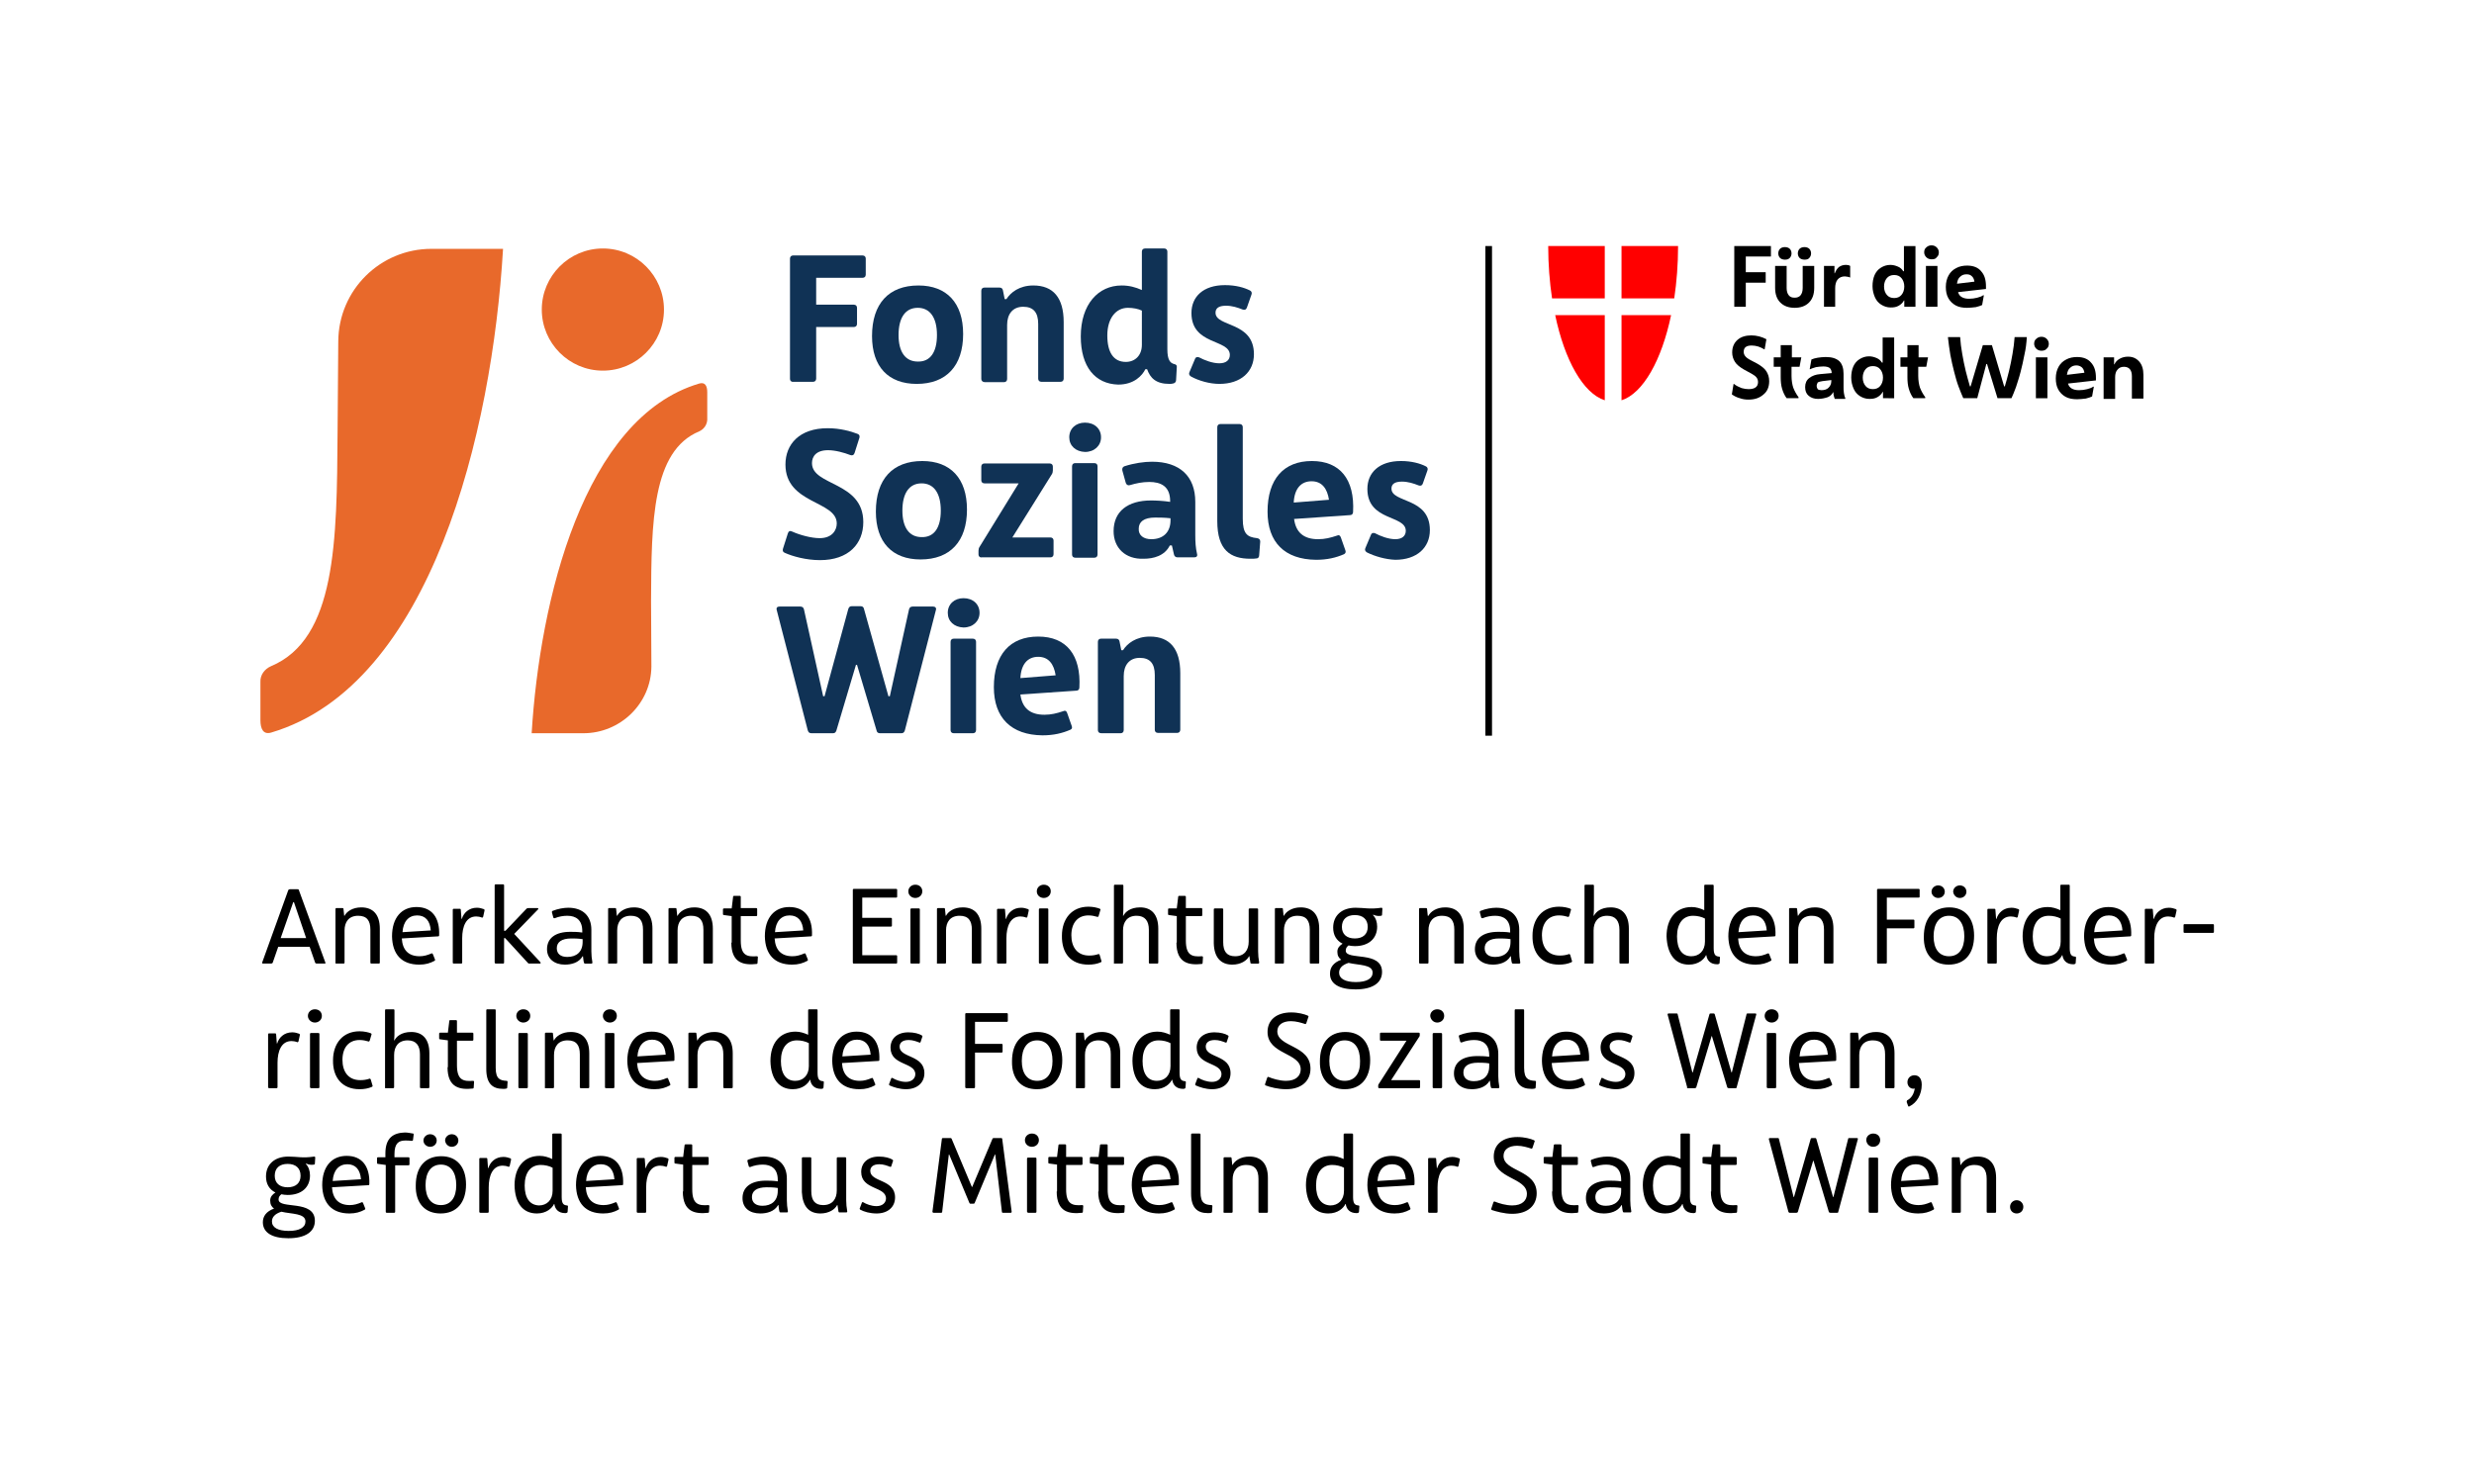 <?xml version="1.0" encoding="UTF-8"?>
<!-- Generator: Adobe Illustrator 27.5.0, SVG Export Plug-In . SVG Version: 6.00 Build 0)  -->
<svg xmlns="http://www.w3.org/2000/svg" xmlns:xlink="http://www.w3.org/1999/xlink" id="Ebene_1" x="0px" y="0px" viewBox="0 0 708.7 425.2" style="enable-background:new 0 0 708.7 425.2;" xml:space="preserve">
<style type="text/css">
	.st0{clip-path:url(#SVGID_00000170242364609652457690000017288105481456689281_);}
	.st1{clip-path:url(#SVGID_00000104664246680096442420000018022128745857097890_);fill:#FF0000;}
	.st2{clip-path:url(#SVGID_00000026845446666825014260000010525200356793757832_);}
	.st3{clip-path:url(#SVGID_00000026845446666825014260000010525200356793757832_);fill:#E8692B;}
	.st4{clip-path:url(#SVGID_00000026845446666825014260000010525200356793757832_);fill:#103255;}
</style>
<g>
	<defs>
		<rect id="SVGID_1_" x="74.5" y="70.3" width="559.7" height="284.5"></rect>
	</defs>
	<clipPath id="SVGID_00000035520912323090730070000008773703543850976948_">
		<use xlink:href="#SVGID_1_" style="overflow:visible;"></use>
	</clipPath>
	<path style="clip-path:url(#SVGID_00000035520912323090730070000008773703543850976948_);" d="M577.7,347.7c1.1,0,1.9-0.8,1.9-1.9   c0-1.1-0.9-1.9-1.9-1.9c-1.1,0-1.9,0.9-1.9,1.9C575.8,346.9,576.6,347.7,577.7,347.7 M559.3,347.5h2.1c0.2,0,0.3-0.1,0.3-0.3v-9.2   c0-2.4,1.2-4.2,3.9-4.2c2.5,0,3.5,1.4,3.5,4v9.4c0,0.2,0.1,0.3,0.3,0.3h2.1c0.2,0,0.3-0.1,0.3-0.3v-9.7c0-4-1.9-6.1-5.3-6.1   c-2.5,0-4.2,1.2-4.8,2.4h-0.1l-0.2-1.9c0-0.2-0.1-0.3-0.3-0.3h-1.7c-0.2,0-0.3,0.1-0.3,0.3v15.2C559,347.3,559.1,347.5,559.3,347.5    M544.6,338.4c0.2-3.1,1.8-4.8,4.2-4.8c2.4,0,3.7,1.6,3.9,4.3L544.6,338.4z M549.5,347.7c1.8,0,3.1-0.4,4.4-1.1   c0.1-0.1,0.2-0.2,0.1-0.4l-0.6-1.5c-0.1-0.2-0.2-0.3-0.4-0.2c-1.2,0.5-2.2,0.8-3.4,0.8c-3.2,0-4.9-1.8-5.1-5.1l10.4-0.6   c0.2,0,0.3-0.1,0.3-0.3c0.2-5.1-2.1-8.1-6.5-8.1c-4.3,0-7,3.1-7,8.4C541.8,344.7,544.4,347.7,549.5,347.7 M536.6,328.6   c1.1,0,2-0.8,2-1.9c0-1.1-0.8-1.9-2-1.9c-1.1,0-2,0.8-2,1.9C534.7,327.8,535.5,328.6,536.6,328.6 M535.6,347.5h2.1   c0.2,0,0.3-0.1,0.3-0.3v-15.2c0-0.2-0.1-0.3-0.3-0.3h-2.1c-0.2,0-0.3,0.1-0.3,0.3v15.2C535.3,347.3,535.4,347.5,535.6,347.5    M512.6,347.5h2c0.2,0,0.3-0.1,0.4-0.2l4.4-14.7h0.1l4.4,14.7c0.1,0.1,0.2,0.2,0.4,0.2h2c0.2,0,0.3-0.1,0.3-0.3l5.6-20.8   c0.1-0.2-0.1-0.3-0.3-0.3h-2.2c-0.2,0-0.3,0.1-0.3,0.3l-4.2,16.6h-0.1l-4.8-16.7c-0.1-0.1-0.1-0.2-0.3-0.2H519   c-0.2,0-0.3,0.1-0.3,0.2l-4.8,16.7h-0.1l-4.2-16.6c0-0.2-0.1-0.3-0.3-0.3H507c-0.2,0-0.3,0.1-0.3,0.3l5.6,20.8   C512.3,347.3,512.5,347.5,512.6,347.5 M490.1,341.4c0,6,3.7,6.5,7.3,6.1c0.1,0,0.2-0.1,0.2-0.3l0.1-1.6c0-0.2-0.1-0.3-0.3-0.3   c-2.8,0.2-4.6-0.2-4.6-4.5v-7h4.4c0.2,0,0.3-0.1,0.3-0.3v-1.7c0-0.2-0.1-0.3-0.3-0.3h-4.4v-3.3c0-0.2-0.1-0.3-0.3-0.3h-1.6   c-0.2,0-0.3,0.1-0.3,0.3l-0.4,3.3h-2.2c-0.2,0-0.3,0.1-0.3,0.3v1.3c0,0.2,0.1,0.3,0.3,0.3l2.2,0.3V341.4z M473.5,339.7   c0-3.7,1.7-5.9,4.6-5.9c1.2,0,2.5,0.3,3.4,0.8v6.6c0,2.7-1.7,4.2-3.9,4.2C474.9,345.3,473.5,343.2,473.5,339.7 M477,347.7   c2.8,0,4.4-1.6,4.9-2.7h0.1c0.2,1.5,1.2,2.6,3.1,2.6c0.1,0,0.3,0,0.5-0.1c0.1,0,0.2-0.2,0.2-0.3l0.1-1.5c0-0.2-0.1-0.3-0.3-0.3   c-0.9-0.1-1.5-0.4-1.5-2.4v-17.9c0-0.2-0.1-0.3-0.3-0.3h-2.1c-0.2,0-0.3,0.1-0.3,0.3v7c-1.1-0.5-2.3-0.9-3.6-0.9   c-4.5,0-7.2,3.3-7.2,8.4C470.7,344.8,473,347.7,477,347.7 M457,343c0-1.7,1.3-2.8,4.2-2.8c0.6,0,2,0,3.2,0.2v0.8   c0,2.9-1.8,4.3-4.4,4.3C458.1,345.5,457,344.6,457,343 M459.4,347.7c1.8,0,4-0.5,5.1-2.4h0.1c0.1,0.6,0.1,1.3,0.3,1.9   c0,0.1,0.1,0.2,0.3,0.2h1.8c0.2,0,0.3-0.1,0.3-0.3c-0.2-1.2-0.3-2.1-0.3-3.2v-6.2c0-3.9-2.4-6.3-6.6-6.3c-1.3,0-3,0.3-4.5,0.9   c-0.2,0.1-0.2,0.2-0.2,0.4l0.4,1.5c0.1,0.2,0.2,0.2,0.4,0.2c1.2-0.5,2.5-0.7,3.6-0.7c2.5,0,4.3,1.2,4.3,4.4v0.4   c-1.3-0.2-2.7-0.2-3.4-0.2c-4.3,0-6.7,1.8-6.7,5C454.3,346.1,456.3,347.7,459.4,347.7 M444.6,341.4c0,6,3.7,6.5,7.3,6.1   c0.1,0,0.2-0.1,0.2-0.3l0.1-1.6c0-0.2-0.1-0.3-0.3-0.3c-2.8,0.2-4.6-0.2-4.6-4.5v-7h4.4c0.2,0,0.3-0.1,0.3-0.3v-1.7   c0-0.2-0.1-0.3-0.3-0.3h-4.4v-3.3c0-0.2-0.1-0.3-0.3-0.3h-1.6c-0.2,0-0.3,0.1-0.3,0.3l-0.4,3.3h-2.2c-0.2,0-0.3,0.1-0.3,0.3v1.3   c0,0.2,0.1,0.3,0.3,0.3l2.2,0.3V341.4z M433.2,347.8c4.6,0,7-2.5,7-5.9c0-6.8-9.5-6.1-9.5-10.7c0-1.8,1.5-2.9,3.9-2.9   c1.5,0,3.1,0.5,4,0.8c0.2,0.1,0.3,0,0.4-0.2l0.6-1.8c0.1-0.2,0-0.3-0.2-0.4c-0.9-0.4-2.7-0.9-4.7-0.9c-4.3,0-6.8,2.2-6.8,5.6   c0,6.5,9.5,5.9,9.5,10.7c0,1.8-1.3,3.3-4.2,3.3c-1.8,0-3.8-0.6-5-1.1c-0.2-0.1-0.3,0-0.4,0.2l-0.6,1.8c-0.1,0.1,0,0.3,0.1,0.4   C428.5,347.1,430.9,347.8,433.2,347.8 M409.4,347.5h2.1c0.2,0,0.3-0.1,0.3-0.3v-7c0-3.3,1.1-6.2,4-6.2c0.5,0,1.1,0.1,1.6,0.3   c0.2,0.1,0.3,0,0.4-0.2l0.4-1.8c0-0.2,0-0.3-0.2-0.4c-0.6-0.2-1.2-0.4-2-0.4c-2.3,0-3.8,1.5-4.3,3.2h-0.1l-0.2-2.6   c0-0.2-0.1-0.3-0.3-0.3h-1.7c-0.2,0-0.3,0.1-0.3,0.3v15.2C409.1,347.3,409.2,347.5,409.4,347.5 M394.6,338.4   c0.2-3.1,1.8-4.8,4.2-4.8c2.4,0,3.7,1.6,3.9,4.3L394.6,338.4z M399.5,347.7c1.8,0,3.1-0.4,4.4-1.1c0.1-0.1,0.2-0.2,0.1-0.4   l-0.6-1.5c-0.1-0.2-0.2-0.3-0.4-0.2c-1.2,0.5-2.2,0.8-3.4,0.8c-3.2,0-4.9-1.8-5.1-5.1l10.4-0.6c0.2,0,0.3-0.1,0.3-0.3   c0.2-5.1-2.1-8.1-6.5-8.1c-4.3,0-7,3.1-7,8.4C391.8,344.7,394.4,347.7,399.5,347.7 M377,339.7c0-3.7,1.7-5.9,4.6-5.9   c1.2,0,2.5,0.3,3.4,0.8v6.6c0,2.7-1.7,4.2-3.9,4.2C378.4,345.3,377,343.2,377,339.7 M380.5,347.7c2.8,0,4.4-1.6,4.9-2.7h0.1   c0.2,1.5,1.2,2.6,3.1,2.6c0.1,0,0.3,0,0.5-0.1c0.1,0,0.2-0.2,0.2-0.3l0.1-1.5c0-0.2-0.1-0.3-0.3-0.3c-0.9-0.1-1.5-0.4-1.5-2.4   v-17.9c0-0.2-0.1-0.3-0.3-0.3h-2.1c-0.2,0-0.3,0.1-0.3,0.3v7c-1.1-0.5-2.3-0.9-3.6-0.9c-4.5,0-7.2,3.3-7.2,8.4   C374.2,344.8,376.5,347.7,380.5,347.7 M350.7,347.5h2.1c0.2,0,0.3-0.1,0.3-0.3v-9.2c0-2.4,1.2-4.2,3.9-4.2c2.5,0,3.5,1.4,3.5,4v9.4   c0,0.2,0.1,0.3,0.3,0.3h2.1c0.2,0,0.3-0.1,0.3-0.3v-9.7c0-4-1.9-6.1-5.3-6.1c-2.5,0-4.2,1.2-4.8,2.4h-0.1l-0.2-1.9   c0-0.2-0.1-0.3-0.3-0.3h-1.7c-0.2,0-0.3,0.1-0.3,0.3v15.2C350.4,347.3,350.5,347.5,350.7,347.5 M346,347.6c0.4,0,0.7,0,1-0.1   c0.1,0,0.2-0.1,0.2-0.3l0.1-1.6c0-0.2-0.1-0.3-0.3-0.3c-1.8-0.1-3.1-0.5-3.1-3.7v-16.5c0-0.2-0.1-0.3-0.3-0.3h-2.1   c-0.2,0-0.3,0.1-0.3,0.3V342C341.2,346.1,343,347.6,346,347.6 M327.2,338.4c0.2-3.1,1.8-4.8,4.2-4.8c2.4,0,3.7,1.6,3.9,4.3   L327.2,338.4z M332,347.7c1.8,0,3.1-0.4,4.4-1.1c0.1-0.1,0.2-0.2,0.1-0.4l-0.6-1.5c-0.1-0.2-0.2-0.3-0.4-0.2   c-1.2,0.5-2.2,0.8-3.4,0.8c-3.2,0-4.9-1.8-5.1-5.1l10.4-0.6c0.2,0,0.3-0.1,0.3-0.3c0.2-5.1-2.1-8.1-6.5-8.1c-4.3,0-7,3.1-7,8.4   C324.3,344.7,326.9,347.7,332,347.7 M314.6,341.4c0,6,3.7,6.5,7.3,6.1c0.1,0,0.2-0.1,0.2-0.3l0.1-1.6c0-0.2-0.1-0.3-0.3-0.3   c-2.8,0.2-4.6-0.2-4.6-4.5v-7h4.4c0.2,0,0.3-0.1,0.3-0.3v-1.7c0-0.2-0.1-0.3-0.3-0.3h-4.4v-3.3c0-0.2-0.1-0.3-0.3-0.3h-1.6   c-0.2,0-0.3,0.1-0.3,0.3l-0.4,3.3h-2.2c-0.2,0-0.3,0.1-0.3,0.3v1.3c0,0.2,0.1,0.3,0.3,0.3l2.2,0.3V341.4z M302.7,341.4   c0,6,3.7,6.5,7.3,6.1c0.1,0,0.2-0.1,0.2-0.3l0.1-1.6c0-0.2-0.1-0.3-0.3-0.3c-2.8,0.2-4.6-0.2-4.6-4.5v-7h4.4c0.2,0,0.3-0.1,0.3-0.3   v-1.7c0-0.2-0.1-0.3-0.3-0.3h-4.4v-3.3c0-0.2-0.1-0.3-0.3-0.3h-1.6c-0.2,0-0.3,0.1-0.3,0.3l-0.4,3.3h-2.2c-0.2,0-0.3,0.1-0.3,0.3   v1.3c0,0.2,0.1,0.3,0.3,0.3l2.2,0.3V341.4z M295.6,328.6c1.1,0,2-0.8,2-1.9c0-1.1-0.8-1.9-2-1.9c-1.1,0-2,0.8-2,1.9   C293.6,327.8,294.5,328.6,295.6,328.6 M294.5,347.5h2.1c0.2,0,0.3-0.1,0.3-0.3v-15.2c0-0.2-0.1-0.3-0.3-0.3h-2.1   c-0.2,0-0.3,0.1-0.3,0.3v15.2C294.2,347.3,294.4,347.5,294.5,347.5 M267.4,347.5h2.2c0.2,0,0.3-0.1,0.3-0.3l1.9-16.4h0.1l5.8,13.9   c0.1,0.2,0.2,0.2,0.3,0.2h0.9c0.1,0,0.3-0.1,0.3-0.2l5.8-13.9h0.1l1.9,16.4c0,0.2,0.1,0.3,0.3,0.3h2.2c0.2,0,0.3-0.1,0.3-0.3   l-2.7-20.8c0-0.2-0.1-0.3-0.3-0.3h-2.2c-0.1,0-0.3,0.1-0.3,0.2l-5.8,13.8h-0.1l-5.8-13.8c-0.1-0.2-0.2-0.2-0.3-0.2h-2.2   c-0.2,0-0.3,0.1-0.3,0.3l-2.7,20.8C267.1,347.3,267.2,347.5,267.4,347.5 M251.1,347.7c3.3,0,5.3-1.9,5.3-4.6c0-5.3-7.1-4.3-7.1-7.6   c0-1.1,0.8-1.9,2.6-1.9c1.2,0,2.2,0.4,3,0.7c0.2,0.1,0.3,0.1,0.4-0.1l0.5-1.5c0.1-0.1,0-0.3-0.1-0.4c-0.8-0.5-2.2-0.9-3.9-0.9   c-3.2,0-5.1,1.8-5.1,4.4c0,5.2,7.1,4.1,7.1,7.6c0,1.2-1,2.2-2.7,2.2c-1.5,0-3-0.6-3.8-1.1c-0.2-0.1-0.3-0.1-0.4,0.1l-0.6,1.6   c-0.1,0.1,0,0.3,0.1,0.4C247.5,347.2,249.2,347.7,251.1,347.7 M235,347.7c2.5,0,4.2-1.2,4.8-2.4h0.1c0.1,0.8,0.2,1.4,0.3,1.9   c0,0.1,0.1,0.2,0.3,0.2h1.9c0.2,0,0.3-0.1,0.3-0.3c-0.2-1.2-0.3-2.1-0.3-3.2v-12c0-0.2-0.1-0.3-0.3-0.3h-2.1   c-0.2,0-0.3,0.1-0.3,0.3v9.2c0,2.4-1.2,4.2-3.9,4.2c-2.4,0-3.4-1.4-3.4-4v-9.4c0-0.2-0.1-0.3-0.3-0.3h-2.1c-0.2,0-0.3,0.1-0.3,0.3   v9.7C229.9,345.6,231.7,347.7,235,347.7 M215.4,343c0-1.7,1.3-2.8,4.2-2.8c0.6,0,2,0,3.2,0.2v0.8c0,2.9-1.8,4.3-4.4,4.3   C216.5,345.5,215.4,344.6,215.4,343 M217.8,347.7c1.8,0,4-0.5,5.1-2.4h0.1c0.1,0.6,0.1,1.3,0.3,1.9c0,0.1,0.1,0.2,0.3,0.2h1.8   c0.2,0,0.3-0.1,0.3-0.3c-0.2-1.2-0.3-2.1-0.3-3.2v-6.2c0-3.9-2.4-6.3-6.6-6.3c-1.3,0-3,0.3-4.5,0.9c-0.2,0.1-0.2,0.2-0.2,0.4   l0.4,1.5c0.1,0.2,0.2,0.2,0.4,0.2c1.2-0.5,2.5-0.7,3.6-0.7c2.5,0,4.3,1.2,4.3,4.4v0.4c-1.3-0.2-2.7-0.2-3.4-0.2   c-4.2,0-6.7,1.8-6.7,5C212.7,346.1,214.7,347.7,217.8,347.7 M195.6,341.4c0,6,3.7,6.5,7.3,6.1c0.1,0,0.2-0.1,0.2-0.3l0.1-1.6   c0-0.2-0.1-0.3-0.3-0.3c-2.8,0.2-4.6-0.2-4.6-4.5v-7h4.4c0.2,0,0.3-0.1,0.3-0.3v-1.7c0-0.2-0.1-0.3-0.3-0.3h-4.4v-3.3   c0-0.2-0.1-0.3-0.3-0.3h-1.6c-0.2,0-0.3,0.1-0.3,0.3l-0.4,3.3h-2.2c-0.2,0-0.3,0.1-0.3,0.3v1.3c0,0.2,0.1,0.3,0.3,0.3l2.2,0.3   V341.4z M182.7,347.5h2.1c0.2,0,0.3-0.1,0.3-0.3v-7c0-3.3,1.1-6.2,4-6.2c0.5,0,1.1,0.1,1.6,0.3c0.2,0.1,0.3,0,0.4-0.2l0.4-1.8   c0-0.2,0-0.3-0.2-0.4c-0.6-0.2-1.2-0.4-2-0.4c-2.3,0-3.8,1.5-4.3,3.2h-0.1l-0.2-2.6c0-0.2-0.1-0.3-0.3-0.3h-1.7   c-0.2,0-0.3,0.1-0.3,0.3v15.2C182.4,347.3,182.5,347.5,182.7,347.5 M167.9,338.4c0.2-3.1,1.8-4.8,4.2-4.8c2.4,0,3.7,1.6,3.9,4.3   L167.9,338.4z M172.8,347.7c1.8,0,3.1-0.4,4.4-1.1c0.1-0.1,0.2-0.2,0.1-0.4l-0.6-1.5c-0.1-0.2-0.2-0.3-0.4-0.2   c-1.2,0.5-2.2,0.8-3.4,0.8c-3.2,0-4.9-1.8-5.1-5.1l10.4-0.6c0.2,0,0.3-0.1,0.3-0.3c0.2-5.1-2.1-8.1-6.5-8.1c-4.3,0-7,3.1-7,8.4   C165.1,344.7,167.7,347.7,172.8,347.7 M150.3,339.7c0-3.7,1.7-5.9,4.6-5.9c1.2,0,2.5,0.3,3.4,0.8v6.6c0,2.7-1.7,4.2-3.9,4.2   C151.7,345.3,150.3,343.2,150.3,339.7 M153.8,347.7c2.8,0,4.4-1.6,4.9-2.7h0.1c0.2,1.5,1.2,2.6,3.1,2.6c0.1,0,0.3,0,0.5-0.1   c0.1,0,0.2-0.2,0.2-0.3l0.1-1.5c0-0.2-0.1-0.3-0.3-0.3c-0.9-0.1-1.5-0.4-1.5-2.4v-17.9c0-0.2-0.1-0.3-0.3-0.3h-2.1   c-0.2,0-0.3,0.1-0.3,0.3v7c-1.1-0.5-2.3-0.9-3.6-0.9c-4.5,0-7.2,3.3-7.2,8.4C147.5,344.8,149.8,347.7,153.8,347.7 M137.6,347.5h2.1   c0.2,0,0.3-0.1,0.3-0.3v-7c0-3.3,1.1-6.2,4-6.2c0.5,0,1.1,0.1,1.6,0.3c0.2,0.1,0.3,0,0.4-0.2l0.4-1.8c0-0.2,0-0.3-0.2-0.4   c-0.6-0.2-1.2-0.4-2-0.4c-2.3,0-3.8,1.5-4.3,3.2h-0.1l-0.2-2.6c0-0.2-0.1-0.3-0.3-0.3h-1.7c-0.2,0-0.3,0.1-0.3,0.3v15.2   C137.3,347.3,137.4,347.5,137.6,347.5 M129.4,328.6c1.1,0,1.9-0.8,1.9-1.8c0-1-0.8-1.8-1.9-1.8c-1,0-1.9,0.8-1.9,1.8   C127.6,327.8,128.4,328.6,129.4,328.6 M123.2,328.6c1.1,0,1.9-0.8,1.9-1.8c0-1-0.8-1.8-1.9-1.8c-1,0-1.9,0.8-1.9,1.8   C121.3,327.8,122.2,328.6,123.2,328.6 M126.3,345.3c-2.8,0-4.4-2.1-4.4-5.7c0-3.7,1.6-5.9,4.4-5.9c2.8,0,4.4,2.2,4.4,5.9   C130.7,343.2,129.1,345.3,126.3,345.3 M126.2,347.7c4.6,0,7.3-3.1,7.3-8.3c0-5.1-2.7-8.1-7.1-8.1c-4.6,0-7.3,3.1-7.3,8.4   C119,344.7,121.7,347.7,126.2,347.7 M110.4,330.5v1.1h-2.1c-0.2,0-0.3,0.1-0.3,0.3v1.3c0,0.2,0.1,0.3,0.3,0.3l2.2,0.3v13.4   c0,0.2,0.1,0.3,0.3,0.3h2.1c0.2,0,0.3-0.1,0.3-0.3v-13.3h3.8c0.2,0,0.3-0.1,0.3-0.3v-1.7c0-0.2-0.1-0.3-0.3-0.3H113v-0.9   c0-3.1,1.2-3.9,3.1-3.9c0.6,0,1.2,0,1.8,0.1c0.2,0,0.3,0,0.4-0.2l0.2-1.6c0-0.2,0-0.3-0.2-0.3c-0.7-0.1-1.5-0.3-2.3-0.3   C112.7,324.6,110.4,326,110.4,330.5 M95.3,338.4c0.2-3.1,1.8-4.8,4.2-4.8c2.4,0,3.7,1.6,3.9,4.3L95.3,338.4z M100.1,347.7   c1.8,0,3.1-0.4,4.4-1.1c0.1-0.1,0.2-0.2,0.1-0.4l-0.6-1.5c-0.1-0.2-0.2-0.3-0.4-0.2c-1.2,0.5-2.2,0.8-3.4,0.8   c-3.2,0-4.9-1.8-5.1-5.1l10.4-0.6c0.2,0,0.3-0.1,0.3-0.3c0.2-5.1-2.1-8.1-6.5-8.1c-4.3,0-7,3.1-7,8.4   C92.4,344.7,95,347.7,100.1,347.7 M78.7,336.9c0-2.2,1.4-3.4,3.7-3.4s3.7,1.2,3.7,3.4c0,2.1-1.4,3.3-3.7,3.3S78.7,339,78.7,336.9    M77.9,350c0-1.2,0.8-2.2,2.7-2.8c2.9,0.7,6.9,0.4,6.9,2.8c0,1.7-1.7,2.7-4.8,2.7C79.6,352.7,77.9,351.7,77.9,350 M82.6,354.8   c4.8,0,7.6-1.8,7.6-5c0-6.2-10.4-3.2-10.4-6.1c0-0.7,0.3-1.1,0.8-1.5c0.5,0.1,1.1,0.2,1.8,0.2c3.9,0,6.4-2.1,6.4-5.6   c0-1.3-0.4-2.5-1.2-3.3l0.1-0.1c0.8,0.4,1.7,0.4,2.2,0.3c0.2,0,0.3-0.1,0.3-0.3l0.1-1.7c0-0.2-0.1-0.3-0.3-0.3   c-3.4,0.5-4.8,0-7.4,0c-3.9,0-6.4,2.2-6.4,5.7c0,2.1,0.9,3.7,2.7,4.6c-0.8,0.5-1.5,1.2-1.5,2.3c0,1.1,0.4,1.8,1.1,2.3   c-2.2,0.8-3.2,2.2-3.2,3.9C75.3,353.1,77.8,354.8,82.6,354.8"></path>
	<path style="clip-path:url(#SVGID_00000035520912323090730070000008773703543850976948_);" d="M546.2,315.8l0.4,1.1   c0.1,0.2,0.2,0.2,0.4,0.1c2.1-1,3.5-3.4,3.5-6.2c0-2-1-2.7-2.1-2.7c-1.1,0-2,0.8-2,2s1,2.1,2.1,1.8c-0.2,1.3-0.8,2.7-2.2,3.4   C546.2,315.5,546.2,315.6,546.2,315.8 M530.2,311.8h2.1c0.2,0,0.3-0.1,0.3-0.3v-9.2c0-2.4,1.2-4.2,3.9-4.2c2.5,0,3.5,1.4,3.5,4v9.4   c0,0.2,0.1,0.3,0.3,0.3h2.1c0.2,0,0.3-0.1,0.3-0.3v-9.7c0-4-1.9-6.1-5.3-6.1c-2.5,0-4.2,1.2-4.8,2.4h-0.1l-0.2-1.9   c0-0.2-0.1-0.3-0.3-0.3h-1.7c-0.2,0-0.3,0.1-0.3,0.3v15.2C529.9,311.7,530,311.8,530.2,311.8 M515.5,302.7c0.2-3.1,1.8-4.8,4.2-4.8   c2.4,0,3.7,1.6,3.9,4.3L515.5,302.7z M520.3,312.1c1.8,0,3.1-0.4,4.4-1.1c0.1-0.1,0.2-0.2,0.1-0.4l-0.6-1.5   c-0.1-0.2-0.2-0.3-0.4-0.2c-1.2,0.5-2.2,0.8-3.4,0.8c-3.2,0-4.9-1.8-5.1-5.1l10.4-0.6c0.2,0,0.3-0.1,0.3-0.3   c0.2-5.1-2.1-8.1-6.5-8.1c-4.3,0-7,3.1-7,8.4C512.6,309.1,515.3,312.1,520.3,312.1 M507.5,293c1.1,0,2-0.8,2-1.9   c0-1.1-0.8-1.9-2-1.9c-1.1,0-2,0.8-2,1.9C505.5,292.1,506.4,293,507.5,293 M506.4,311.8h2.1c0.2,0,0.3-0.1,0.3-0.3v-15.2   c0-0.2-0.1-0.3-0.3-0.3h-2.1c-0.2,0-0.3,0.1-0.3,0.3v15.2C506.1,311.7,506.3,311.8,506.4,311.8 M483.5,311.8h2   c0.2,0,0.3-0.1,0.4-0.2l4.4-14.7h0.1l4.4,14.7c0.1,0.1,0.2,0.2,0.4,0.2h2c0.2,0,0.3-0.1,0.3-0.3l5.6-20.8c0.1-0.2-0.1-0.3-0.3-0.3   h-2.2c-0.2,0-0.3,0.1-0.3,0.3l-4.2,16.6h-0.1l-4.8-16.7c-0.1-0.1-0.1-0.2-0.3-0.2h-0.9c-0.2,0-0.3,0.1-0.3,0.2l-4.8,16.7h-0.1   l-4.2-16.6c0-0.2-0.1-0.3-0.3-0.3h-2.3c-0.2,0-0.3,0.1-0.3,0.3l5.6,20.8C483.2,311.7,483.3,311.8,483.5,311.8 M462.9,312.1   c3.3,0,5.3-1.9,5.3-4.6c0-5.3-7.1-4.3-7.1-7.6c0-1.1,0.8-1.9,2.6-1.9c1.2,0,2.2,0.4,3,0.7c0.2,0.1,0.3,0.1,0.4-0.1l0.5-1.5   c0.1-0.1,0-0.3-0.1-0.4c-0.8-0.5-2.2-0.9-3.9-0.9c-3.2,0-5.1,1.8-5.1,4.4c0,5.2,7.1,4.1,7.1,7.6c0,1.2-1,2.2-2.7,2.2   c-1.5,0-3-0.6-3.8-1.1c-0.2-0.1-0.3-0.1-0.4,0.1l-0.6,1.6c-0.1,0.1,0,0.3,0.1,0.4C459.3,311.5,461.1,312.1,462.9,312.1    M444.6,302.7c0.2-3.1,1.8-4.8,4.2-4.8c2.4,0,3.7,1.6,3.9,4.3L444.6,302.7z M449.5,312.1c1.8,0,3.1-0.4,4.4-1.1   c0.1-0.1,0.2-0.2,0.1-0.4l-0.6-1.5c-0.1-0.2-0.2-0.3-0.4-0.2c-1.2,0.5-2.2,0.8-3.4,0.8c-3.2,0-4.9-1.8-5.1-5.1l10.4-0.6   c0.2,0,0.3-0.1,0.3-0.3c0.2-5.1-2.1-8.1-6.5-8.1c-4.3,0-7,3.1-7,8.4C441.8,309.1,444.4,312.1,449.5,312.1 M438.7,312   c0.4,0,0.7,0,1-0.1c0.1,0,0.2-0.1,0.2-0.3l0.1-1.6c0-0.2-0.1-0.3-0.3-0.3c-1.8-0.1-3.1-0.5-3.1-3.7v-16.5c0-0.2-0.1-0.3-0.3-0.3   h-2.1c-0.2,0-0.3,0.1-0.3,0.3v16.8C433.9,310.5,435.7,312,438.7,312 M419.2,307.3c0-1.7,1.3-2.8,4.2-2.8c0.6,0,2,0,3.2,0.2v0.8   c0,2.9-1.8,4.3-4.4,4.3C420.3,309.8,419.2,308.9,419.2,307.3 M421.6,312.1c1.8,0,4-0.5,5.1-2.4h0.1c0.1,0.6,0.1,1.3,0.3,1.9   c0,0.1,0.1,0.2,0.3,0.2h1.8c0.2,0,0.3-0.1,0.3-0.3c-0.2-1.2-0.3-2.1-0.3-3.2V302c0-3.9-2.4-6.3-6.6-6.3c-1.3,0-3,0.3-4.5,0.9   c-0.2,0.1-0.2,0.2-0.2,0.4l0.4,1.5c0.1,0.2,0.2,0.2,0.4,0.2c1.2-0.5,2.5-0.7,3.6-0.7c2.5,0,4.3,1.2,4.3,4.4v0.4   c-1.3-0.2-2.7-0.2-3.4-0.2c-4.3,0-6.7,1.8-6.7,5C416.5,310.4,418.6,312.1,421.6,312.1 M411.7,293c1.1,0,2-0.8,2-1.9   c0-1.1-0.8-1.9-2-1.9c-1.1,0-2,0.8-2,1.9C409.8,292.1,410.6,293,411.7,293 M410.7,311.8h2.1c0.2,0,0.3-0.1,0.3-0.3v-15.2   c0-0.2-0.1-0.3-0.3-0.3h-2.1c-0.2,0-0.3,0.1-0.3,0.3v15.2C410.4,311.7,410.5,311.8,410.7,311.8 M395.1,311.8h11.4   c0.2,0,0.3-0.1,0.3-0.3v-1.7c0-0.2-0.1-0.3-0.3-0.3h-8l8.1-12.5c0.1-0.1,0.1-0.3,0.1-0.4v-0.4c0-0.2-0.1-0.3-0.3-0.3h-10.8   c-0.2,0-0.3,0.1-0.3,0.3v1.7c0,0.2,0.1,0.3,0.3,0.3h7.3l-8,12.5c-0.1,0.1-0.1,0.3-0.1,0.4v0.4C394.8,311.7,394.9,311.8,395.1,311.8    M385.2,309.7c-2.8,0-4.4-2.1-4.4-5.7c0-3.7,1.6-5.9,4.4-5.9c2.8,0,4.4,2.2,4.4,5.9C389.7,307.6,388.1,309.7,385.2,309.7    M385.2,312.1c4.6,0,7.3-3.1,7.3-8.3c0-5.1-2.7-8.1-7.1-8.1c-4.6,0-7.3,3.1-7.3,8.4C378,309.1,380.7,312.1,385.2,312.1    M368.4,312.1c4.6,0,7-2.5,7-5.9c0-6.8-9.5-6.1-9.5-10.7c0-1.8,1.5-2.9,3.9-2.9c1.5,0,3.1,0.5,4,0.8c0.2,0.1,0.3,0,0.4-0.2l0.6-1.8   c0.1-0.2,0-0.3-0.2-0.4c-0.9-0.4-2.7-0.9-4.7-0.9c-4.3,0-6.8,2.2-6.8,5.6c0,6.5,9.5,5.9,9.5,10.7c0,1.8-1.3,3.3-4.2,3.3   c-1.8,0-3.8-0.6-5-1.1c-0.2-0.1-0.3,0-0.4,0.2l-0.6,1.8c-0.1,0.1,0,0.3,0.1,0.4C363.8,311.5,366.1,312.1,368.4,312.1 M347.2,312.1   c3.3,0,5.3-1.9,5.3-4.6c0-5.3-7.1-4.3-7.1-7.6c0-1.1,0.8-1.9,2.6-1.9c1.2,0,2.2,0.4,3,0.7c0.2,0.1,0.3,0.1,0.4-0.1l0.5-1.5   c0.1-0.1,0-0.3-0.1-0.4c-0.8-0.5-2.2-0.9-3.9-0.9c-3.2,0-5.1,1.8-5.1,4.4c0,5.2,7.1,4.1,7.1,7.6c0,1.2-1,2.2-2.7,2.2   c-1.5,0-3-0.6-3.8-1.1c-0.2-0.1-0.3-0.1-0.4,0.1l-0.6,1.6c-0.1,0.1,0,0.3,0.1,0.4C343.6,311.5,345.4,312.1,347.2,312.1 M327.3,304   c0-3.7,1.7-5.9,4.6-5.9c1.2,0,2.5,0.3,3.4,0.8v6.6c0,2.7-1.7,4.2-3.9,4.2C328.7,309.7,327.3,307.6,327.3,304 M330.8,312.1   c2.8,0,4.4-1.6,4.9-2.7h0.1c0.2,1.5,1.2,2.6,3.1,2.6c0.1,0,0.3,0,0.5-0.1c0.1,0,0.2-0.2,0.2-0.3l0.1-1.5c0-0.2-0.1-0.3-0.3-0.3   c-0.9-0.1-1.5-0.4-1.5-2.4v-17.9c0-0.2-0.1-0.3-0.3-0.3h-2.1c-0.2,0-0.3,0.1-0.3,0.3v7c-1.1-0.5-2.3-0.9-3.6-0.9   c-4.5,0-7.2,3.3-7.2,8.4C324.5,309.2,326.8,312.1,330.8,312.1 M308.4,311.8h2.1c0.2,0,0.3-0.1,0.3-0.3v-9.2c0-2.4,1.2-4.2,3.9-4.2   c2.5,0,3.5,1.4,3.5,4v9.4c0,0.2,0.1,0.3,0.3,0.3h2.1c0.2,0,0.3-0.1,0.3-0.3v-9.7c0-4-1.9-6.1-5.3-6.1c-2.5,0-4.2,1.2-4.8,2.4h-0.1   l-0.2-1.9c0-0.2-0.1-0.3-0.3-0.3h-1.7c-0.2,0-0.3,0.1-0.3,0.3v15.2C308.1,311.7,308.2,311.8,308.4,311.8 M297.1,309.7   c-2.8,0-4.4-2.1-4.4-5.7c0-3.7,1.6-5.9,4.4-5.9c2.8,0,4.4,2.2,4.4,5.9C301.5,307.6,299.9,309.7,297.1,309.7 M297,312.1   c4.6,0,7.3-3.1,7.3-8.3c0-5.1-2.7-8.1-7.1-8.1c-4.6,0-7.3,3.1-7.3,8.4C289.8,309.1,292.5,312.1,297,312.1 M276.8,311.8h2.2   c0.2,0,0.3-0.1,0.3-0.3v-9.9h7.6c0.2,0,0.3-0.1,0.3-0.3v-1.9c0-0.2-0.1-0.3-0.3-0.3h-7.6v-6.3h9.1c0.2,0,0.3-0.1,0.3-0.3v-1.9   c0-0.2-0.1-0.3-0.3-0.3h-11.6c-0.2,0-0.3,0.1-0.3,0.3v20.8C276.5,311.7,276.6,311.8,276.8,311.8 M259.5,312.1   c3.3,0,5.3-1.9,5.3-4.6c0-5.3-7.1-4.3-7.1-7.6c0-1.1,0.8-1.9,2.6-1.9c1.2,0,2.2,0.4,3,0.7c0.2,0.1,0.3,0.1,0.4-0.1l0.5-1.5   c0.1-0.1,0-0.3-0.1-0.4c-0.8-0.5-2.2-0.9-3.9-0.9c-3.2,0-5.1,1.8-5.1,4.4c0,5.2,7.1,4.1,7.1,7.6c0,1.2-1,2.2-2.7,2.2   c-1.5,0-3-0.6-3.8-1.1c-0.2-0.1-0.3-0.1-0.4,0.1l-0.6,1.6c-0.1,0.1,0,0.3,0.1,0.4C255.9,311.5,257.7,312.1,259.5,312.1    M241.3,302.7c0.2-3.1,1.8-4.8,4.2-4.8c2.4,0,3.7,1.6,3.9,4.3L241.3,302.7z M246.2,312.1c1.8,0,3.1-0.4,4.4-1.1   c0.1-0.1,0.2-0.2,0.1-0.4l-0.6-1.5c-0.1-0.2-0.2-0.3-0.4-0.2c-1.2,0.5-2.2,0.8-3.4,0.8c-3.2,0-4.9-1.8-5.1-5.1l10.4-0.6   c0.2,0,0.3-0.1,0.3-0.3c0.2-5.1-2.1-8.1-6.5-8.1c-4.3,0-7,3.1-7,8.4C238.5,309.1,241.1,312.1,246.2,312.1 M223.7,304   c0-3.7,1.7-5.9,4.6-5.9c1.2,0,2.5,0.3,3.4,0.8v6.6c0,2.7-1.7,4.2-3.9,4.2C225.1,309.7,223.7,307.6,223.7,304 M227.1,312.1   c2.8,0,4.4-1.6,4.9-2.7h0.1c0.2,1.5,1.2,2.6,3.1,2.6c0.1,0,0.3,0,0.5-0.1c0.1,0,0.2-0.2,0.2-0.3l0.1-1.5c0-0.2-0.1-0.3-0.3-0.3   c-0.9-0.1-1.5-0.4-1.5-2.4v-17.9c0-0.2-0.1-0.3-0.3-0.3h-2.1c-0.2,0-0.3,0.1-0.3,0.3v7c-1.1-0.5-2.3-0.9-3.6-0.9   c-4.5,0-7.2,3.3-7.2,8.4C220.8,309.2,223.2,312.1,227.1,312.1 M197.4,311.8h2.1c0.2,0,0.3-0.1,0.3-0.3v-9.2c0-2.4,1.2-4.2,3.9-4.2   c2.5,0,3.5,1.4,3.5,4v9.4c0,0.2,0.1,0.3,0.3,0.3h2.1c0.2,0,0.3-0.1,0.3-0.3v-9.7c0-4-1.9-6.1-5.3-6.1c-2.5,0-4.2,1.2-4.8,2.4h-0.1   l-0.2-1.9c0-0.2-0.1-0.3-0.3-0.3h-1.7c-0.2,0-0.3,0.1-0.3,0.3v15.2C197.1,311.7,197.2,311.8,197.4,311.8 M182.6,302.7   c0.2-3.1,1.8-4.8,4.2-4.8c2.4,0,3.7,1.6,3.9,4.3L182.6,302.7z M187.5,312.1c1.8,0,3.1-0.4,4.4-1.1c0.1-0.1,0.2-0.2,0.1-0.4   l-0.6-1.5c-0.1-0.2-0.2-0.3-0.4-0.2c-1.2,0.5-2.2,0.8-3.4,0.8c-3.2,0-4.9-1.8-5.1-5.1l10.4-0.6c0.2,0,0.3-0.1,0.3-0.3   c0.2-5.1-2.1-8.1-6.5-8.1c-4.3,0-7,3.1-7,8.4C179.8,309.1,182.4,312.1,187.5,312.1 M174.7,293c1.1,0,2-0.8,2-1.9   c0-1.1-0.8-1.9-2-1.9c-1.1,0-2,0.8-2,1.9C172.7,292.1,173.6,293,174.7,293 M173.6,311.8h2.1c0.2,0,0.3-0.1,0.3-0.3v-15.2   c0-0.2-0.1-0.3-0.3-0.3h-2.1c-0.2,0-0.3,0.1-0.3,0.3v15.2C173.3,311.7,173.4,311.8,173.6,311.8 M156.3,311.8h2.1   c0.2,0,0.3-0.1,0.3-0.3v-9.2c0-2.4,1.2-4.2,3.9-4.2c2.5,0,3.5,1.4,3.5,4v9.4c0,0.2,0.1,0.3,0.3,0.3h2.1c0.2,0,0.3-0.1,0.3-0.3v-9.7   c0-4-1.9-6.1-5.3-6.1c-2.5,0-4.2,1.2-4.8,2.4h-0.1l-0.2-1.9c0-0.2-0.1-0.3-0.3-0.3h-1.7c-0.2,0-0.3,0.1-0.3,0.3v15.2   C156,311.7,156.1,311.8,156.3,311.8 M149.9,293c1.1,0,2-0.8,2-1.9c0-1.1-0.8-1.9-2-1.9c-1.1,0-2,0.8-2,1.9   C147.9,292.1,148.8,293,149.9,293 M148.8,311.8h2.1c0.2,0,0.3-0.1,0.3-0.3v-15.2c0-0.2-0.1-0.3-0.3-0.3h-2.1   c-0.2,0-0.3,0.1-0.3,0.3v15.2C148.5,311.7,148.6,311.8,148.8,311.8 M144.1,312c0.4,0,0.7,0,1-0.1c0.1,0,0.2-0.1,0.2-0.3l0.1-1.6   c0-0.2-0.1-0.3-0.3-0.3c-1.8-0.1-3.1-0.5-3.1-3.7v-16.5c0-0.2-0.1-0.3-0.3-0.3h-2.1c-0.2,0-0.3,0.1-0.3,0.3v16.8   C139.3,310.5,141.1,312,144.1,312 M128.2,305.8c0,6,3.7,6.5,7.3,6.1c0.1,0,0.2-0.1,0.2-0.3l0.1-1.6c0-0.2-0.1-0.3-0.3-0.3   c-2.8,0.2-4.6-0.2-4.6-4.5v-7h4.4c0.2,0,0.3-0.1,0.3-0.3v-1.7c0-0.2-0.1-0.3-0.3-0.3h-4.4v-3.3c0-0.2-0.1-0.3-0.3-0.3H129   c-0.2,0-0.3,0.1-0.3,0.3l-0.4,3.3h-2.2c-0.2,0-0.3,0.1-0.3,0.3v1.3c0,0.2,0.1,0.3,0.3,0.3l2.2,0.3V305.8z M110.5,311.8h2.1   c0.2,0,0.3-0.1,0.3-0.3v-9.2c0-2.4,1.2-4.2,3.9-4.2c2.4,0,3.5,1.5,3.5,4v9.4c0,0.2,0.1,0.3,0.3,0.3h2.1c0.2,0,0.3-0.1,0.3-0.3v-9.7   c0-4-1.9-6.1-5.2-6.1c-2.9,0-4.3,1.4-4.8,2.4h-0.1c0.1-1,0.1-1.9,0.1-2.7v-5.9c0-0.2-0.1-0.3-0.3-0.3h-2.1c-0.2,0-0.3,0.1-0.3,0.3   v22C110.2,311.7,110.3,311.8,110.5,311.8 M103,312.1c1.3,0,2.5-0.2,3.6-0.7c0.1-0.1,0.2-0.2,0.1-0.4l-0.5-1.7   c-0.1-0.2-0.2-0.3-0.4-0.2c-0.9,0.3-1.7,0.4-2.6,0.4c-3.4,0-5.1-2.4-5.1-5.8c0-3.5,1.8-5.7,4.9-5.7c1,0,1.8,0.2,2.5,0.4   c0.2,0.1,0.3,0,0.4-0.2l0.5-1.7c0.1-0.2,0-0.3-0.1-0.4c-0.7-0.3-2-0.6-3.3-0.6c-4.8,0-7.6,3.5-7.6,8.3   C95.3,308.7,98,312.1,103,312.1 M90.2,293c1.1,0,2-0.8,2-1.9c0-1.1-0.8-1.9-2-1.9c-1.1,0-2,0.8-2,1.9C88.2,292.1,89.1,293,90.2,293    M89.1,311.8h2.1c0.2,0,0.3-0.1,0.3-0.3v-15.2c0-0.2-0.1-0.3-0.3-0.3h-2.1c-0.2,0-0.3,0.1-0.3,0.3v15.2   C88.8,311.7,89,311.8,89.1,311.8 M77.1,311.8h2.1c0.2,0,0.3-0.1,0.3-0.3v-7c0-3.3,1.1-6.2,4-6.2c0.5,0,1.1,0.1,1.6,0.3   c0.2,0.1,0.3,0,0.4-0.2l0.4-1.8c0-0.2,0-0.3-0.2-0.4c-0.6-0.2-1.2-0.4-2-0.4c-2.3,0-3.8,1.5-4.3,3.2h-0.1l-0.2-2.6   c0-0.2-0.1-0.3-0.3-0.3h-1.7c-0.2,0-0.3,0.1-0.3,0.3v15.2C76.8,311.7,77,311.8,77.1,311.8"></path>
	<path style="clip-path:url(#SVGID_00000035520912323090730070000008773703543850976948_);" d="M625.8,267.3h8.1   c0.2,0,0.3-0.1,0.3-0.3v-1.9c0-0.2-0.1-0.3-0.3-0.3h-8.1c-0.2,0-0.3,0.1-0.3,0.3v1.9C625.5,267.2,625.6,267.3,625.8,267.3    M614.7,276.1h2.1c0.2,0,0.3-0.1,0.3-0.3v-7c0-3.3,1.1-6.2,4-6.2c0.5,0,1.1,0.1,1.6,0.3c0.2,0.1,0.3,0,0.4-0.2l0.4-1.8   c0-0.2,0-0.3-0.2-0.4c-0.6-0.2-1.2-0.4-2-0.4c-2.3,0-3.8,1.5-4.3,3.2h-0.1l-0.2-2.6c0-0.2-0.1-0.3-0.3-0.3h-1.7   c-0.2,0-0.3,0.1-0.3,0.3v15.2C614.4,276,614.5,276.1,614.7,276.1 M599.9,267.1c0.2-3.1,1.8-4.8,4.2-4.8c2.4,0,3.7,1.6,3.9,4.3   L599.9,267.1z M604.8,276.4c1.8,0,3.1-0.4,4.4-1.1c0.1-0.1,0.2-0.2,0.1-0.4l-0.6-1.5c-0.1-0.2-0.2-0.3-0.4-0.2   c-1.2,0.5-2.2,0.8-3.4,0.8c-3.2,0-4.9-1.8-5.1-5.1l10.4-0.6c0.2,0,0.3-0.1,0.3-0.3c0.2-5.1-2.1-8.1-6.5-8.1c-4.3,0-7,3.1-7,8.4   C597.1,273.4,599.7,276.4,604.8,276.4 M582.3,268.3c0-3.7,1.7-5.9,4.6-5.9c1.2,0,2.5,0.3,3.4,0.8v6.6c0,2.7-1.7,4.2-3.9,4.2   C583.7,274,582.3,271.9,582.3,268.3 M585.8,276.4c2.8,0,4.4-1.6,4.9-2.7h0.1c0.2,1.5,1.2,2.6,3.1,2.6c0.1,0,0.3,0,0.5-0.1   c0.1,0,0.2-0.2,0.2-0.3l0.1-1.5c0-0.2-0.1-0.3-0.3-0.3c-0.9-0.1-1.5-0.4-1.5-2.4v-17.9c0-0.2-0.1-0.3-0.3-0.3h-2.1   c-0.2,0-0.3,0.1-0.3,0.3v7c-1.1-0.5-2.3-0.9-3.6-0.9c-4.5,0-7.2,3.3-7.2,8.4C579.5,273.5,581.8,276.4,585.8,276.4 M569.6,276.1h2.1   c0.2,0,0.3-0.1,0.3-0.3v-7c0-3.3,1.1-6.2,4-6.2c0.5,0,1.1,0.1,1.6,0.3c0.2,0.1,0.3,0,0.4-0.2l0.4-1.8c0-0.2,0-0.3-0.2-0.4   c-0.6-0.2-1.2-0.4-2-0.4c-2.3,0-3.8,1.5-4.3,3.2h-0.1l-0.2-2.6c0-0.2-0.1-0.3-0.3-0.3h-1.7c-0.2,0-0.3,0.1-0.3,0.3v15.2   C569.3,276,569.4,276.1,569.6,276.1 M561.4,257.3c1.1,0,1.9-0.8,1.9-1.8c0-1-0.8-1.8-1.9-1.8c-1,0-1.9,0.8-1.9,1.8   C559.6,256.5,560.4,257.3,561.4,257.3 M555.2,257.3c1.1,0,1.9-0.8,1.9-1.8c0-1-0.8-1.8-1.9-1.8c-1,0-1.9,0.8-1.9,1.8   C553.3,256.5,554.2,257.3,555.2,257.3 M558.3,274c-2.8,0-4.4-2.1-4.4-5.7c0-3.7,1.6-5.9,4.4-5.9c2.8,0,4.4,2.2,4.4,5.9   C562.7,271.9,561.1,274,558.3,274 M558.2,276.4c4.6,0,7.3-3.1,7.3-8.3c0-5.1-2.7-8.1-7.1-8.1c-4.6,0-7.3,3.1-7.3,8.4   C551,273.4,553.7,276.4,558.2,276.4 M538,276.1h2.2c0.2,0,0.3-0.1,0.3-0.3V266h7.6c0.2,0,0.3-0.1,0.3-0.3v-1.9   c0-0.2-0.1-0.3-0.3-0.3h-7.6v-6.3h9.1c0.2,0,0.3-0.1,0.3-0.3V255c0-0.2-0.1-0.3-0.3-0.3H538c-0.2,0-0.3,0.1-0.3,0.3v20.8   C537.7,276,537.8,276.1,538,276.1 M512.7,276.1h2.1c0.2,0,0.3-0.1,0.3-0.3v-9.2c0-2.4,1.2-4.2,3.9-4.2c2.5,0,3.5,1.4,3.5,4v9.4   c0,0.2,0.1,0.3,0.3,0.3h2.1c0.2,0,0.3-0.1,0.3-0.3v-9.7c0-4-1.9-6.1-5.3-6.1c-2.5,0-4.2,1.2-4.8,2.4h-0.1l-0.2-1.9   c0-0.2-0.1-0.3-0.3-0.3h-1.7c-0.2,0-0.3,0.1-0.3,0.3v15.2C512.4,276,512.6,276.1,512.7,276.1 M498,267.1c0.2-3.1,1.8-4.8,4.2-4.8   c2.4,0,3.7,1.6,3.9,4.3L498,267.1z M502.9,276.4c1.8,0,3.1-0.4,4.4-1.1c0.1-0.1,0.2-0.2,0.1-0.4l-0.6-1.5c-0.1-0.2-0.2-0.3-0.4-0.2   c-1.2,0.5-2.2,0.8-3.4,0.8c-3.2,0-4.9-1.8-5.1-5.1l10.4-0.6c0.2,0,0.3-0.1,0.3-0.3c0.2-5.1-2.1-8.1-6.5-8.1c-4.3,0-7,3.1-7,8.4   C495.2,273.4,497.8,276.4,502.9,276.4 M480.4,268.3c0-3.7,1.7-5.9,4.6-5.9c1.2,0,2.5,0.3,3.4,0.8v6.6c0,2.7-1.7,4.2-3.9,4.2   C481.8,274,480.4,271.9,480.4,268.3 M483.8,276.4c2.8,0,4.4-1.6,4.9-2.7h0.1c0.2,1.5,1.2,2.6,3.1,2.6c0.1,0,0.3,0,0.5-0.1   c0.1,0,0.2-0.2,0.2-0.3l0.1-1.5c0-0.2-0.1-0.3-0.3-0.3c-0.9-0.1-1.5-0.4-1.5-2.4v-17.9c0-0.2-0.1-0.3-0.3-0.3h-2.1   c-0.2,0-0.3,0.1-0.3,0.3v7c-1.1-0.5-2.3-0.9-3.6-0.9c-4.5,0-7.2,3.3-7.2,8.4C477.6,273.5,479.9,276.4,483.8,276.4 M454.1,276.1h2.1   c0.2,0,0.3-0.1,0.3-0.3v-9.2c0-2.4,1.2-4.2,3.9-4.2c2.4,0,3.5,1.5,3.5,4v9.4c0,0.2,0.1,0.3,0.3,0.3h2.1c0.2,0,0.3-0.1,0.3-0.3v-9.7   c0-4-1.9-6.1-5.2-6.1c-2.9,0-4.3,1.4-4.8,2.4h-0.1c0.1-1,0.1-1.9,0.1-2.7v-5.9c0-0.2-0.1-0.3-0.3-0.3h-2.1c-0.2,0-0.3,0.1-0.3,0.3   v22C453.8,276,453.9,276.1,454.1,276.1 M446.6,276.4c1.3,0,2.5-0.2,3.6-0.7c0.1-0.1,0.2-0.2,0.1-0.4l-0.5-1.7   c-0.1-0.2-0.2-0.3-0.4-0.2c-0.9,0.3-1.7,0.4-2.6,0.4c-3.4,0-5.1-2.4-5.1-5.8c0-3.5,1.8-5.7,4.9-5.7c1,0,1.8,0.2,2.5,0.4   c0.2,0.1,0.3,0,0.4-0.2l0.5-1.7c0.1-0.2,0-0.3-0.1-0.4c-0.7-0.3-2-0.6-3.3-0.6c-4.8,0-7.6,3.5-7.6,8.3   C438.9,273.1,441.6,276.4,446.6,276.4 M425.3,271.7c0-1.7,1.3-2.8,4.2-2.8c0.6,0,2,0,3.2,0.2v0.8c0,2.9-1.8,4.3-4.4,4.3   C426.4,274.2,425.3,273.3,425.3,271.7 M427.6,276.4c1.8,0,4-0.5,5.1-2.4h0.1c0.1,0.6,0.1,1.3,0.3,1.9c0,0.1,0.1,0.2,0.3,0.2h1.8   c0.2,0,0.3-0.1,0.3-0.3c-0.2-1.2-0.3-2.1-0.3-3.2v-6.2c0-3.9-2.4-6.3-6.6-6.3c-1.3,0-3,0.3-4.5,0.9c-0.2,0.1-0.2,0.2-0.2,0.4   l0.4,1.5c0.1,0.2,0.2,0.2,0.4,0.2c1.2-0.5,2.5-0.7,3.6-0.7c2.5,0,4.3,1.2,4.3,4.4v0.4c-1.3-0.2-2.7-0.2-3.4-0.2   c-4.3,0-6.7,1.8-6.7,5C422.5,274.7,424.6,276.4,427.6,276.4 M406.8,276.1h2.1c0.2,0,0.3-0.1,0.3-0.3v-9.2c0-2.4,1.2-4.2,3.9-4.2   c2.5,0,3.5,1.4,3.5,4v9.4c0,0.2,0.1,0.3,0.3,0.3h2.1c0.2,0,0.3-0.1,0.3-0.3v-9.7c0-4-1.9-6.1-5.3-6.1c-2.5,0-4.2,1.2-4.8,2.4H409   l-0.2-1.9c0-0.2-0.1-0.3-0.3-0.3h-1.7c-0.2,0-0.3,0.1-0.3,0.3v15.2C406.5,276,406.6,276.1,406.8,276.1 M384.4,265.6   c0-2.2,1.4-3.4,3.7-3.4c2.3,0,3.7,1.2,3.7,3.4c0,2.1-1.4,3.3-3.7,3.3C385.8,268.9,384.4,267.7,384.4,265.6 M383.6,278.7   c0-1.2,0.8-2.2,2.7-2.8c2.9,0.7,6.9,0.4,6.9,2.8c0,1.7-1.7,2.7-4.8,2.7C385.3,281.4,383.6,280.4,383.6,278.7 M388.3,283.5   c4.8,0,7.6-1.8,7.6-5c0-6.2-10.4-3.2-10.4-6.1c0-0.7,0.3-1.1,0.8-1.5c0.5,0.1,1.1,0.2,1.8,0.2c3.9,0,6.4-2.1,6.4-5.6   c0-1.3-0.4-2.5-1.2-3.3l0.1-0.1c0.8,0.4,1.7,0.4,2.2,0.3c0.2,0,0.3-0.1,0.3-0.3l0.1-1.7c0-0.2-0.1-0.3-0.3-0.3   c-3.4,0.5-4.8,0-7.4,0c-3.9,0-6.4,2.2-6.4,5.7c0,2.1,0.9,3.7,2.7,4.6c-0.8,0.5-1.5,1.2-1.5,2.3c0,1.1,0.4,1.8,1.1,2.3   c-2.2,0.8-3.2,2.2-3.2,3.9C380.9,281.8,383.5,283.5,388.3,283.5 M365.4,276.1h2.1c0.2,0,0.3-0.1,0.3-0.3v-9.2   c0-2.4,1.2-4.2,3.9-4.2c2.5,0,3.5,1.4,3.5,4v9.4c0,0.2,0.1,0.3,0.3,0.3h2.1c0.2,0,0.3-0.1,0.3-0.3v-9.7c0-4-1.9-6.1-5.3-6.1   c-2.5,0-4.2,1.2-4.8,2.4h-0.1l-0.2-1.9c0-0.2-0.1-0.3-0.3-0.3h-1.7c-0.2,0-0.3,0.1-0.3,0.3v15.2C365.1,276,365.3,276.1,365.4,276.1    M353,276.4c2.5,0,4.2-1.2,4.8-2.4h0.1c0.1,0.8,0.2,1.4,0.3,1.9c0,0.1,0.1,0.2,0.3,0.2h1.9c0.2,0,0.3-0.1,0.3-0.3   c-0.2-1.2-0.3-2.1-0.3-3.2v-12c0-0.2-0.1-0.3-0.3-0.3h-2.1c-0.2,0-0.3,0.1-0.3,0.3v9.2c0,2.4-1.2,4.2-3.9,4.2c-2.4,0-3.4-1.4-3.4-4   v-9.4c0-0.2-0.1-0.3-0.3-0.3h-2.1c-0.2,0-0.3,0.1-0.3,0.3v9.7C347.8,274.3,349.7,276.4,353,276.4 M337,270.1c0,6,3.7,6.5,7.3,6.1   c0.1,0,0.2-0.1,0.2-0.3l0.1-1.6c0-0.2-0.1-0.3-0.3-0.3c-2.8,0.2-4.6-0.2-4.6-4.5v-7h4.4c0.2,0,0.3-0.1,0.3-0.3v-1.7   c0-0.2-0.1-0.3-0.3-0.3h-4.4V257c0-0.2-0.1-0.3-0.3-0.3h-1.6c-0.2,0-0.3,0.1-0.3,0.3l-0.4,3.3h-2.2c-0.2,0-0.3,0.1-0.3,0.3v1.3   c0,0.2,0.1,0.3,0.3,0.3l2.2,0.3V270.1z M319.3,276.1h2.1c0.2,0,0.3-0.1,0.3-0.3v-9.2c0-2.4,1.2-4.2,3.9-4.2c2.4,0,3.5,1.5,3.5,4   v9.4c0,0.2,0.1,0.3,0.3,0.3h2.1c0.2,0,0.3-0.1,0.3-0.3v-9.7c0-4-1.9-6.1-5.2-6.1c-2.9,0-4.3,1.4-4.8,2.4h-0.1   c0.1-1,0.1-1.9,0.1-2.7v-5.9c0-0.2-0.1-0.3-0.3-0.3h-2.1c-0.2,0-0.3,0.1-0.3,0.3v22C319,276,319.1,276.1,319.3,276.1 M311.8,276.4   c1.3,0,2.5-0.2,3.6-0.7c0.1-0.1,0.2-0.2,0.1-0.4l-0.5-1.7c-0.1-0.2-0.2-0.3-0.4-0.2c-0.9,0.3-1.7,0.4-2.6,0.4   c-3.4,0-5.1-2.4-5.1-5.8c0-3.5,1.8-5.7,4.9-5.7c1,0,1.8,0.2,2.5,0.4c0.2,0.1,0.3,0,0.4-0.2l0.5-1.7c0.1-0.2,0-0.3-0.1-0.4   c-0.7-0.3-2-0.6-3.3-0.6c-4.8,0-7.6,3.5-7.6,8.3C304.1,273.1,306.7,276.4,311.8,276.4 M299,257.3c1.1,0,2-0.8,2-1.9   c0-1.1-0.8-1.9-2-1.9c-1.1,0-2,0.8-2,1.9C297,256.5,297.9,257.3,299,257.3 M297.9,276.1h2.1c0.2,0,0.3-0.1,0.3-0.3v-15.2   c0-0.2-0.1-0.3-0.3-0.3h-2.1c-0.2,0-0.3,0.1-0.3,0.3v15.2C297.6,276,297.7,276.1,297.9,276.1 M285.9,276.1h2.1   c0.2,0,0.3-0.1,0.3-0.3v-7c0-3.3,1.1-6.2,4-6.2c0.5,0,1.1,0.1,1.6,0.3c0.2,0.1,0.3,0,0.4-0.2l0.4-1.8c0-0.2,0-0.3-0.2-0.4   c-0.6-0.2-1.2-0.4-2-0.4c-2.3,0-3.8,1.5-4.3,3.2h-0.1l-0.2-2.6c0-0.2-0.1-0.3-0.3-0.3h-1.7c-0.2,0-0.3,0.1-0.3,0.3v15.2   C285.6,276,285.7,276.1,285.9,276.1 M268.6,276.1h2.1c0.2,0,0.3-0.1,0.3-0.3v-9.2c0-2.4,1.2-4.2,3.9-4.2c2.5,0,3.5,1.4,3.5,4v9.4   c0,0.2,0.1,0.3,0.3,0.3h2.1c0.2,0,0.3-0.1,0.3-0.3v-9.7c0-4-1.9-6.1-5.3-6.1c-2.5,0-4.2,1.2-4.8,2.4h-0.1l-0.2-1.9   c0-0.2-0.1-0.3-0.3-0.3h-1.7c-0.2,0-0.3,0.1-0.3,0.3v15.2C268.3,276,268.4,276.1,268.6,276.1 M262.2,257.3c1.1,0,2-0.8,2-1.9   c0-1.1-0.8-1.9-2-1.9c-1.1,0-2,0.8-2,1.9C260.2,256.5,261.1,257.3,262.2,257.3 M261.1,276.1h2.1c0.2,0,0.3-0.1,0.3-0.3v-15.2   c0-0.2-0.1-0.3-0.3-0.3h-2.1c-0.2,0-0.3,0.1-0.3,0.3v15.2C260.8,276,260.9,276.1,261.1,276.1 M244.6,276.1h12.1   c0.2,0,0.3-0.1,0.3-0.3V274c0-0.2-0.1-0.3-0.3-0.3h-9.7v-8.2h8.2c0.2,0,0.3-0.1,0.3-0.3v-1.9c0-0.2-0.1-0.3-0.3-0.3h-8.2v-5.8h9.7   c0.2,0,0.3-0.1,0.3-0.3V255c0-0.2-0.1-0.3-0.3-0.3h-12.1c-0.2,0-0.3,0.1-0.3,0.3v20.8C244.3,276,244.4,276.1,244.6,276.1    M222,267.1c0.2-3.1,1.8-4.8,4.2-4.8c2.4,0,3.7,1.6,3.9,4.3L222,267.1z M226.9,276.4c1.8,0,3.1-0.4,4.4-1.1   c0.1-0.1,0.2-0.2,0.1-0.4l-0.6-1.5c-0.1-0.2-0.2-0.3-0.4-0.2c-1.2,0.5-2.2,0.8-3.4,0.8c-3.2,0-4.9-1.8-5.1-5.1l10.4-0.6   c0.2,0,0.3-0.1,0.3-0.3c0.2-5.1-2.1-8.1-6.5-8.1c-4.3,0-7,3.1-7,8.4C219.2,273.4,221.8,276.4,226.9,276.4 M209.5,270.1   c0,6,3.7,6.5,7.3,6.1c0.1,0,0.2-0.1,0.2-0.3l0.1-1.6c0-0.2-0.1-0.3-0.3-0.3c-2.8,0.2-4.6-0.2-4.6-4.5v-7h4.4c0.2,0,0.3-0.1,0.3-0.3   v-1.7c0-0.2-0.1-0.3-0.3-0.3h-4.4V257c0-0.2-0.1-0.3-0.3-0.3h-1.6c-0.2,0-0.3,0.1-0.3,0.3l-0.4,3.3h-2.2c-0.2,0-0.3,0.1-0.3,0.3   v1.3c0,0.2,0.1,0.3,0.3,0.3l2.2,0.3V270.1z M191.7,276.1h2.1c0.2,0,0.3-0.1,0.3-0.3v-9.2c0-2.4,1.2-4.2,3.9-4.2   c2.5,0,3.5,1.4,3.5,4v9.4c0,0.2,0.1,0.3,0.3,0.3h2.1c0.2,0,0.3-0.1,0.3-0.3v-9.7c0-4-1.9-6.1-5.3-6.1c-2.5,0-4.2,1.2-4.8,2.4H194   l-0.2-1.9c0-0.2-0.1-0.3-0.3-0.3h-1.7c-0.2,0-0.3,0.1-0.3,0.3v15.2C191.4,276,191.6,276.1,191.7,276.1 M174.4,276.1h2.1   c0.2,0,0.3-0.1,0.3-0.3v-9.2c0-2.4,1.2-4.2,3.9-4.2c2.5,0,3.5,1.4,3.5,4v9.4c0,0.2,0.1,0.3,0.3,0.3h2.1c0.2,0,0.3-0.1,0.3-0.3v-9.7   c0-4-1.9-6.1-5.3-6.1c-2.5,0-4.2,1.2-4.8,2.4h-0.1l-0.2-1.9c0-0.2-0.1-0.3-0.3-0.3h-1.7c-0.2,0-0.3,0.1-0.3,0.3v15.2   C174.1,276,174.2,276.1,174.4,276.1 M159.5,271.7c0-1.7,1.3-2.8,4.2-2.8c0.6,0,2,0,3.2,0.2v0.8c0,2.9-1.8,4.3-4.4,4.3   C160.6,274.2,159.5,273.3,159.5,271.7 M161.8,276.4c1.8,0,4-0.5,5.1-2.4h0.1c0.1,0.6,0.1,1.3,0.3,1.9c0,0.1,0.1,0.2,0.3,0.2h1.8   c0.2,0,0.3-0.1,0.3-0.3c-0.2-1.2-0.3-2.1-0.3-3.2v-6.2c0-3.9-2.4-6.3-6.6-6.3c-1.3,0-3,0.3-4.5,0.9c-0.2,0.1-0.2,0.2-0.2,0.4   l0.4,1.5c0.1,0.2,0.2,0.2,0.4,0.2c1.2-0.5,2.5-0.7,3.6-0.7c2.5,0,4.3,1.2,4.3,4.4v0.4c-1.3-0.2-2.7-0.2-3.4-0.2   c-4.3,0-6.7,1.8-6.7,5C156.7,274.7,158.8,276.4,161.8,276.4 M142,276.1h2.1c0.2,0,0.3-0.1,0.3-0.3v-7h0.3l6.6,7.2   c0.1,0.1,0.2,0.1,0.4,0.1h2.9c0.2,0,0.4-0.1,0.2-0.4l-7.5-8.1l6.8-7c0.2-0.2,0.1-0.4-0.1-0.4h-2.7c-0.1,0-0.3,0.1-0.4,0.1l-6.1,6.4   h-0.4v-13c0-0.2-0.1-0.3-0.3-0.3H142c-0.2,0-0.3,0.1-0.3,0.3v22C141.7,276,141.9,276.1,142,276.1 M130,276.1h2.1   c0.2,0,0.3-0.1,0.3-0.3v-7c0-3.3,1.1-6.2,4-6.2c0.5,0,1.1,0.1,1.6,0.3c0.2,0.1,0.3,0,0.4-0.2l0.4-1.8c0-0.2,0-0.3-0.2-0.4   c-0.6-0.2-1.2-0.4-2-0.4c-2.3,0-3.8,1.5-4.3,3.2h-0.1l-0.2-2.6c0-0.2-0.1-0.3-0.3-0.3H130c-0.2,0-0.3,0.1-0.3,0.3v15.2   C129.7,276,129.8,276.1,130,276.1 M115.3,267.1c0.2-3.1,1.8-4.8,4.2-4.8c2.4,0,3.7,1.6,3.9,4.3L115.3,267.1z M120.1,276.4   c1.8,0,3.1-0.4,4.4-1.1c0.1-0.1,0.2-0.2,0.1-0.4l-0.6-1.5c-0.1-0.2-0.2-0.3-0.4-0.2c-1.2,0.5-2.2,0.8-3.4,0.8   c-3.2,0-4.9-1.8-5.1-5.1l10.4-0.6c0.2,0,0.3-0.1,0.3-0.3c0.2-5.1-2.1-8.1-6.5-8.1c-4.3,0-7,3.1-7,8.4   C112.4,273.4,115,276.4,120.1,276.4 M96.3,276.1h2.1c0.2,0,0.3-0.1,0.3-0.3v-9.2c0-2.4,1.2-4.2,3.9-4.2c2.5,0,3.5,1.4,3.5,4v9.4   c0,0.2,0.1,0.3,0.3,0.3h2.1c0.2,0,0.3-0.1,0.3-0.3v-9.7c0-4-1.9-6.1-5.3-6.1c-2.5,0-4.2,1.2-4.8,2.4h-0.1l-0.2-1.9   c0-0.2-0.1-0.3-0.3-0.3h-1.7c-0.2,0-0.3,0.1-0.3,0.3v15.2C96,276,96.2,276.1,96.3,276.1 M80.4,268.8l3.6-10.3h0.2l3.5,10.3H80.4z    M75.4,276.1h2.3c0.1,0,0.3-0.1,0.4-0.2l1.6-4.6h9l1.6,4.6c0.1,0.1,0.2,0.2,0.4,0.2h2.3c0.2,0,0.3-0.1,0.2-0.3L85.6,255   c-0.1-0.2-0.2-0.2-0.4-0.2H83c-0.1,0-0.3,0.1-0.4,0.2l-7.5,20.8C75.1,276,75.1,276.1,75.4,276.1"></path>
</g>
<rect x="425.5" y="70.5" width="1.9" height="140.3"></rect>
<g>
	<defs>
		<rect id="SVGID_00000081619590826559019710000010373952676515630258_" x="74.5" y="70.3" width="559.7" height="284.5"></rect>
	</defs>
	<clipPath id="SVGID_00000038375630156049111910000009116622450819292547_">
		<use xlink:href="#SVGID_00000081619590826559019710000010373952676515630258_" style="overflow:visible;"></use>
	</clipPath>
	<path style="clip-path:url(#SVGID_00000038375630156049111910000009116622450819292547_);fill:#FF0000;" d="M459.7,85.5v-15h-16.2   c0,5.2,0.4,10.3,1.1,15H459.7z"></path>
	<path style="clip-path:url(#SVGID_00000038375630156049111910000009116622450819292547_);fill:#FF0000;" d="M459.7,90.3h-14.2   c2.7,12.9,8,22.4,14.2,24.4V90.3z"></path>
	<path style="clip-path:url(#SVGID_00000038375630156049111910000009116622450819292547_);fill:#FF0000;" d="M464.5,85.5v-15h16.2   c0,5.2-0.4,10.3-1.1,15H464.5z"></path>
	<path style="clip-path:url(#SVGID_00000038375630156049111910000009116622450819292547_);fill:#FF0000;" d="M464.5,90.3h14.2   c-2.7,12.9-8,22.4-14.2,24.4V90.3z"></path>
</g>
<polygon points="496.8,70.5 496.8,87.9 500.1,87.9 500.1,81 505.8,81 505.8,78 500.1,78 500.1,73.5 507.3,73.5 507.3,70.5 "></polygon>
<g>
	<defs>
		<rect id="SVGID_00000060710735800327520160000016747295664570980241_" x="74.5" y="70.3" width="559.7" height="284.5"></rect>
	</defs>
	<clipPath id="SVGID_00000128445542374773059520000001169647623988972428_">
		<use xlink:href="#SVGID_00000060710735800327520160000016747295664570980241_" style="overflow:visible;"></use>
	</clipPath>
	<path style="clip-path:url(#SVGID_00000128445542374773059520000001169647623988972428_);" d="M516.9,74.4c-0.6,0-1.1-0.2-1.4-0.5   c-0.3-0.3-0.5-0.8-0.5-1.3c0-0.5,0.2-1,0.5-1.3c0.3-0.3,0.8-0.5,1.4-0.5s1.1,0.2,1.4,0.5c0.3,0.3,0.5,0.8,0.5,1.3   c0,0.5-0.2,1-0.5,1.3C518,74.3,517.5,74.4,516.9,74.4 M511.3,74.4c-0.6,0-1.1-0.2-1.4-0.5c-0.3-0.3-0.5-0.8-0.5-1.3   c0-0.5,0.2-1,0.5-1.3c0.3-0.3,0.8-0.5,1.4-0.5c0.6,0,1.1,0.2,1.4,0.5c0.3,0.3,0.5,0.8,0.5,1.3c0,0.5-0.2,1-0.5,1.3   C512.3,74.3,511.9,74.4,511.3,74.4 M514.1,88.2c-1.7,0-3.1-0.5-4.1-1.5c-1-1-1.5-2.4-1.5-4.2v-6.3h3.3v6.3c0,0.9,0.2,1.6,0.6,2.1   c0.4,0.5,0.9,0.7,1.7,0.7c0.7,0,1.3-0.2,1.7-0.7c0.4-0.5,0.6-1.2,0.6-2.1v-6.3h3.3v6.3c0,1.8-0.5,3.2-1.5,4.2   C517.2,87.7,515.8,88.2,514.1,88.2"></path>
	<path style="clip-path:url(#SVGID_00000128445542374773059520000001169647623988972428_);" d="M522.5,87.9V76.2h3v2.1h0.1   c0.3-0.8,0.7-1.4,1.2-1.8c0.6-0.4,1.2-0.6,2-0.6c0.5,0,0.9,0.1,1.2,0.3v3.3h-0.1c-0.2-0.1-0.4-0.2-0.7-0.2c-0.2,0-0.5-0.1-0.7-0.1   c-0.9,0-1.6,0.3-2.1,0.9c-0.5,0.6-0.7,1.5-0.7,2.5v5.3H522.5z"></path>
	<path style="clip-path:url(#SVGID_00000128445542374773059520000001169647623988972428_);" d="M542.6,85.4c0.9,0,1.6-0.3,2.1-0.9   c0.5-0.6,0.8-1.4,0.8-2.4c0-1-0.3-1.8-0.8-2.4c-0.5-0.6-1.2-0.9-2.1-0.9c-0.9,0-1.6,0.3-2.1,0.9c-0.5,0.6-0.8,1.4-0.8,2.4   c0,1,0.3,1.8,0.8,2.4C541,85.1,541.7,85.4,542.6,85.4 M545.5,87.9v-1.8h-0.1c-0.3,0.6-0.8,1.1-1.5,1.5c-0.7,0.4-1.4,0.5-2.3,0.5   c-1,0-1.9-0.3-2.7-0.8c-0.8-0.5-1.4-1.2-1.8-2.1c-0.4-0.9-0.7-2-0.7-3.2s0.2-2.3,0.6-3.2c0.4-0.9,1-1.6,1.8-2.1   c0.8-0.5,1.7-0.8,2.7-0.8c0.8,0,1.5,0.2,2.2,0.5c0.7,0.3,1.1,0.7,1.5,1.3h0.2v-7.2h3.3v17.4H545.5z"></path>
	<path style="clip-path:url(#SVGID_00000128445542374773059520000001169647623988972428_);" d="M551.7,76.2h3.3v11.7h-3.3V76.2z    M553.3,74.3c-0.6,0-1.1-0.2-1.5-0.6c-0.4-0.4-0.6-0.9-0.6-1.4c0-0.6,0.2-1.1,0.6-1.4c0.4-0.4,0.9-0.6,1.5-0.6   c0.6,0,1.1,0.2,1.5,0.6c0.4,0.4,0.6,0.9,0.6,1.4c0,0.6-0.2,1.1-0.6,1.4C554.5,74.2,554,74.3,553.3,74.3"></path>
	<path style="clip-path:url(#SVGID_00000128445542374773059520000001169647623988972428_);" d="M563.3,78.6c-0.7,0-1.3,0.2-1.8,0.7   c-0.5,0.4-0.8,1.1-0.9,2l5-0.6c-0.1-0.7-0.4-1.3-0.8-1.6C564.4,78.7,563.9,78.6,563.3,78.6 M563.5,88.2c-1.3,0-2.4-0.2-3.3-0.7   c-0.9-0.5-1.6-1.2-2.1-2.1c-0.5-0.9-0.7-2-0.7-3.2c0-1.3,0.3-2.4,0.8-3.3c0.5-0.9,1.2-1.6,2.2-2.1c0.9-0.5,2-0.7,3.1-0.7   c1.7,0,3.1,0.5,4,1.6c1,1.1,1.4,2.5,1.4,4.4v0.7l-8,0.9c0.2,0.7,0.6,1.2,1.2,1.5c0.6,0.3,1.2,0.4,2,0.4c0.8,0,1.5-0.1,2.3-0.3   c0.8-0.2,1.3-0.4,1.7-0.7h0.2l-0.5,2.8c-0.4,0.2-1,0.4-1.8,0.6C565.1,88.1,564.3,88.2,563.5,88.2"></path>
	<path style="clip-path:url(#SVGID_00000128445542374773059520000001169647623988972428_);" d="M500.9,114.5c-0.9,0-1.7-0.1-2.5-0.4   c-0.8-0.2-1.6-0.6-2.3-1.1l0.5-3h0.1c0.7,0.6,1.5,0.9,2.2,1.2c0.7,0.2,1.4,0.3,2,0.3c1.8,0,2.7-0.7,2.7-2c0-0.5-0.1-0.9-0.4-1.3   c-0.3-0.4-0.7-0.7-1.4-1.1l-2.2-1.2c-1.2-0.7-2.1-1.4-2.6-2.2c-0.5-0.8-0.8-1.7-0.8-2.7c0-1.5,0.5-2.7,1.5-3.6s2.4-1.3,4-1.3   c1.5,0,3,0.4,4.3,1.1l-0.5,2.9h-0.1c-0.5-0.3-1.1-0.6-1.7-0.8c-0.7-0.2-1.3-0.3-1.9-0.3c-1.6,0-2.3,0.6-2.3,1.8   c0,0.4,0.1,0.8,0.4,1.2c0.3,0.4,0.8,0.8,1.6,1.2l1.9,1c1.2,0.7,2.1,1.4,2.6,2.2c0.5,0.8,0.8,1.7,0.8,2.8c0,1.6-0.5,2.9-1.6,3.8   C504.1,114,502.7,114.5,500.9,114.5"></path>
	<path style="clip-path:url(#SVGID_00000128445542374773059520000001169647623988972428_);" d="M515.4,114.1h-3.6   c-0.6-0.8-1-1.7-1.3-2.7s-0.4-2.1-0.4-3.4v-2.9h-2v-2.7h2v-3.5h3.2v3.5h2.7l-0.5,2.7h-2.3v2.6c0,1.3,0.2,2.5,0.5,3.4   c0.4,1,0.9,1.9,1.5,2.7V114.1z"></path>
	<path style="clip-path:url(#SVGID_00000128445542374773059520000001169647623988972428_);" d="M520.4,110.6c0,0.3,0.1,0.6,0.3,0.9   c0.2,0.2,0.6,0.3,1.1,0.3c0.8,0,1.5-0.2,2-0.7c0.5-0.5,0.8-1.1,0.8-1.9v-0.3l-2.5,0.3c-0.6,0.1-1.1,0.2-1.4,0.4   C520.6,109.8,520.4,110.2,520.4,110.6 M520.8,114.3c-1.1,0-2-0.3-2.7-0.9s-1-1.4-1-2.5c0-1.1,0.4-2,1.2-2.6c0.8-0.6,1.8-1,3.1-1.1   l3.3-0.3v0c0-0.6-0.2-1.1-0.5-1.4s-1-0.5-1.9-0.5c-0.7,0-1.4,0.1-2.1,0.2c-0.7,0.2-1.3,0.4-1.7,0.6h-0.1l0.5-2.8   c0.5-0.2,1.1-0.4,1.8-0.5c0.7-0.1,1.5-0.2,2.3-0.2c1.8,0,3,0.4,3.9,1.2c0.8,0.8,1.2,2,1.2,3.6v3.7c0,0.6,0,1.2,0.1,1.8   c0.1,0.6,0.2,1.1,0.4,1.5v0.2h-3c-0.1-0.2-0.2-0.5-0.3-0.9c-0.1-0.3-0.1-0.7-0.1-1h-0.1c-0.3,0.6-0.8,1.1-1.5,1.4   C522.7,114.1,521.8,114.3,520.8,114.3"></path>
	<path style="clip-path:url(#SVGID_00000128445542374773059520000001169647623988972428_);" d="M536.5,111.5c0.9,0,1.6-0.3,2.1-0.9   c0.5-0.6,0.8-1.4,0.8-2.4c0-1-0.3-1.8-0.8-2.4c-0.5-0.6-1.2-0.9-2.1-0.9c-0.9,0-1.6,0.3-2.1,0.9c-0.5,0.6-0.8,1.4-0.8,2.4   c0,1,0.3,1.8,0.8,2.4C534.9,111.2,535.6,111.5,536.5,111.5 M539.4,114.1v-1.8h-0.1c-0.3,0.6-0.8,1.1-1.5,1.5s-1.4,0.5-2.3,0.5   c-1,0-1.9-0.3-2.7-0.8c-0.8-0.5-1.4-1.2-1.8-2.1c-0.4-0.9-0.7-2-0.7-3.2s0.2-2.3,0.6-3.2c0.4-0.9,1-1.6,1.8-2.1   c0.8-0.5,1.7-0.8,2.7-0.8c0.8,0,1.5,0.2,2.2,0.5c0.7,0.3,1.1,0.7,1.5,1.3h0.2v-7.2h3.3v17.4H539.4z"></path>
	<path style="clip-path:url(#SVGID_00000128445542374773059520000001169647623988972428_);" d="M551.7,114.1h-3.6   c-0.6-0.8-1-1.7-1.3-2.7c-0.3-1-0.4-2.1-0.4-3.4v-2.9h-2v-2.7h2v-3.5h3.2v3.5h2.7l-0.5,2.7h-2.3v2.6c0,1.3,0.2,2.5,0.5,3.4   c0.4,1,0.9,1.9,1.5,2.7V114.1z"></path>
	<path style="clip-path:url(#SVGID_00000128445542374773059520000001169647623988972428_);" d="M566.4,114.1h-4   c-0.4-0.9-0.8-1.9-1.3-3.2c-0.5-1.3-0.9-2.7-1.3-4.3c-0.4-1.6-0.8-3.2-1.1-4.9c-0.3-1.7-0.5-3.4-0.7-5.1h3.5   c0.1,1.5,0.3,3.2,0.6,4.8c0.3,1.7,0.6,3.3,1,4.9c0.4,1.6,0.8,3,1.2,4.4h0.2l3.5-11.8h2.6l3.5,11.8h0.2c0.4-1.3,0.8-2.8,1.2-4.4   s0.7-3.2,1-4.9s0.5-3.3,0.6-4.8h3.5c-0.1,1.7-0.3,3.4-0.7,5.1c-0.3,1.7-0.7,3.3-1.1,4.9c-0.4,1.6-0.9,3-1.3,4.3   c-0.5,1.3-0.9,2.4-1.3,3.2h-4l-3-9.8h-0.2L566.4,114.1z"></path>
	<path style="clip-path:url(#SVGID_00000128445542374773059520000001169647623988972428_);" d="M583.2,102.4h3.3v11.7h-3.3V102.4z    M584.8,100.5c-0.6,0-1.1-0.2-1.5-0.6c-0.4-0.4-0.6-0.9-0.6-1.4c0-0.6,0.2-1.1,0.6-1.4c0.4-0.4,0.9-0.6,1.5-0.6   c0.6,0,1.1,0.2,1.5,0.6c0.4,0.4,0.6,0.9,0.6,1.4c0,0.6-0.2,1.1-0.6,1.4C586,100.3,585.5,100.5,584.8,100.5"></path>
	<path style="clip-path:url(#SVGID_00000128445542374773059520000001169647623988972428_);" d="M594.8,104.7c-0.7,0-1.3,0.2-1.8,0.7   c-0.5,0.4-0.8,1.1-0.9,2l5-0.6c-0.1-0.7-0.4-1.3-0.8-1.6C595.9,104.9,595.4,104.7,594.8,104.7 M595,114.4c-1.3,0-2.4-0.2-3.3-0.7   c-0.9-0.5-1.6-1.2-2.1-2.1c-0.5-0.9-0.7-2-0.7-3.2c0-1.3,0.3-2.4,0.8-3.3c0.5-0.9,1.2-1.6,2.2-2.1c0.9-0.5,2-0.7,3.1-0.7   c1.7,0,3.1,0.5,4,1.6c1,1.1,1.4,2.5,1.4,4.4v0.7l-8,0.9c0.2,0.7,0.6,1.2,1.2,1.5c0.6,0.3,1.2,0.4,2,0.4c0.8,0,1.5-0.1,2.3-0.3   c0.8-0.2,1.3-0.4,1.7-0.7h0.2l-0.5,2.8c-0.4,0.2-1,0.4-1.8,0.6C596.6,114.3,595.8,114.4,595,114.4"></path>
	<path style="clip-path:url(#SVGID_00000128445542374773059520000001169647623988972428_);" d="M602.6,114.1v-11.7h3v2h0.1   c0.3-0.7,0.8-1.2,1.5-1.6c0.7-0.4,1.5-0.6,2.4-0.6c1.4,0,2.4,0.5,3.2,1.4c0.8,0.9,1.2,2.2,1.2,3.8v6.8h-3.3v-6.4   c0-1.8-0.8-2.7-2.3-2.7c-0.8,0-1.4,0.3-1.8,0.8c-0.5,0.5-0.7,1.3-0.7,2.2v6.2H602.6z"></path>
	<path style="clip-path:url(#SVGID_00000128445542374773059520000001169647623988972428_);fill:#E8692B;" d="M155.2,88.7   c0,9.6,7.8,17.5,17.5,17.5c9.6,0,17.5-7.8,17.5-17.5c0-9.6-7.8-17.5-17.5-17.5C163,71.2,155.2,79.1,155.2,88.7"></path>
	<path style="clip-path:url(#SVGID_00000128445542374773059520000001169647623988972428_);fill:#E8692B;" d="M200.3,123.6   c1.3-0.6,2.2-1.8,2.3-3.3v-7.9c0-1.8-0.6-3-2.3-2.5c-33.1,9.8-45.7,62.1-48,100.2l14.8,0c10.6,0,19.4-8.5,19.5-19.1l-0.1-18.9   C186.6,149.4,186.8,129.2,200.3,123.6"></path>
	<path style="clip-path:url(#SVGID_00000128445542374773059520000001169647623988972428_);fill:#E8692B;" d="M77.6,190.9   c18.7-7.8,18.9-35.8,19.1-67l0.2-26.1c0.1-14.7,12-26.5,26.7-26.5l20.5,0c-3.1,52.6-20.6,125-66.4,138.6c-2.3,0.7-3.1-1.1-3.1-3.5   v-11C74.5,193.4,75.8,191.7,77.6,190.9"></path>
	<path style="clip-path:url(#SVGID_00000128445542374773059520000001169647623988972428_);fill:#103255;" d="M226.3,108.6V74.1   c0-0.6,0.4-0.9,0.9-0.9h19.9c0.6,0,0.9,0.4,0.9,0.9v4.6c0,0.6-0.4,0.9-0.9,0.9h-13.3v7.7h10.8c0.6,0,0.9,0.4,0.9,0.9v4.6   c0,0.6-0.4,0.9-0.9,0.9h-10.8v14.8c0,0.6-0.4,0.9-0.9,0.9h-5.6C226.7,109.5,226.3,109.1,226.3,108.6"></path>
	<path style="clip-path:url(#SVGID_00000128445542374773059520000001169647623988972428_);fill:#103255;" d="M268.4,96   c0-5-2-7.8-5.5-7.8c-3.6,0-5.5,2.9-5.5,7.8c0,4.9,2,7.6,5.5,7.6C266.5,103.7,268.4,100.9,268.4,96 M249.8,96.3   c0-9.3,4.8-14.5,13.3-14.5c8.1,0,12.8,5,12.8,13.9c0,9.1-4.8,14.3-13.3,14.3C254.5,110,249.8,105.1,249.8,96.3"></path>
	<path style="clip-path:url(#SVGID_00000128445542374773059520000001169647623988972428_);fill:#103255;" d="M281.1,108.6V83.3   c0-0.6,0.4-0.9,0.9-0.9h4.3c0.6,0,0.9,0.3,1,0.8l0.5,2.5h0.5c1.2-1.9,3.7-3.9,7.7-3.9c5.7,0,8.7,3.5,8.7,10.5v16.2   c0,0.6-0.4,0.9-0.9,0.9h-5.5c-0.6,0-0.9-0.4-0.9-0.9V92.8c0-3.3-1.4-4.9-4.3-4.9c-3,0-4.6,2.1-4.6,5.2v15.5c0,0.6-0.4,0.9-0.9,0.9   h-5.5C281.5,109.5,281.1,109.1,281.1,108.6"></path>
	<path style="clip-path:url(#SVGID_00000128445542374773059520000001169647623988972428_);fill:#103255;" d="M322.5,103.7   c2.6,0,4.6-1.8,4.6-4.9V89c-1-0.5-2.5-0.8-4-0.8c-3.5,0-5.9,3.1-5.9,7.9C317.2,101,319,103.7,322.5,103.7 M309.6,96.4   c0-9.2,5-14.6,11.7-14.6c2.2,0,4,0.5,5.8,1.3v-11c0-0.6,0.4-0.9,0.9-0.9h5.5c0.6,0,0.9,0.4,0.9,0.9v28c0,3,0.8,3.9,1.9,4.2   c0.6,0.1,0.9,0.4,0.8,1l-0.2,3.6c0,0.5-0.3,0.9-0.9,1c-0.4,0.1-0.7,0.1-1,0.1c-3.9,0-5.5-1.7-6.4-4.2h-0.5   c-0.9,1.8-3.2,4.4-7.8,4.4C313.7,110,309.6,105.1,309.6,96.4"></path>
	<path style="clip-path:url(#SVGID_00000128445542374773059520000001169647623988972428_);fill:#103255;" d="M341.2,107.9   c-0.5-0.3-0.7-0.7-0.5-1.2l1.6-3.8c0.2-0.6,0.7-0.7,1.2-0.5c1.5,0.8,3.8,1.7,5.8,1.7c2,0,3-1,3-2.4c0-4.6-11-2.7-11-12   c0-4.7,3.4-8,9.6-8c3.1,0,5.5,0.7,7.1,1.5c0.5,0.2,0.7,0.7,0.5,1.2l-1.3,3.7c-0.2,0.6-0.6,0.8-1.2,0.6c-1.5-0.6-3.1-1.1-4.8-1.1   c-2.2,0-3,0.8-3,2c0,4.2,11,2.4,11,11.9c0,5-3.7,8.5-9.9,8.5C346.5,110,343.4,109.1,341.2,107.9"></path>
	<path style="clip-path:url(#SVGID_00000128445542374773059520000001169647623988972428_);fill:#103255;" d="M224.8,158.4   c-0.5-0.2-0.7-0.6-0.5-1.2l1.4-4.4c0.2-0.6,0.6-0.8,1.2-0.5c2.2,1,5.5,1.9,7.9,1.9c3.6,0,4.9-2.3,4.9-4.2c0-6.6-14.7-5.5-14.7-16.9   c0-5.8,4-10.4,12.1-10.4c3.6,0,6.7,0.9,8.5,1.6c0.6,0.2,0.7,0.6,0.6,1.1l-1.4,4.4c-0.2,0.6-0.6,0.8-1.2,0.6   c-1.8-0.7-4.3-1.4-6.4-1.4c-3.4,0-4.6,1.8-4.6,3.7c0,6.6,14.7,5.2,14.7,16.9c0,6.2-4.2,10.9-12.4,10.9   C230.9,160.5,227,159.4,224.8,158.4"></path>
	<path style="clip-path:url(#SVGID_00000128445542374773059520000001169647623988972428_);fill:#103255;" d="M269.5,146.3   c0-5-2-7.8-5.5-7.8c-3.6,0-5.5,2.9-5.5,7.8c0,4.9,2,7.6,5.5,7.6C267.6,154,269.5,151.2,269.5,146.3 M250.9,146.6   c0-9.3,4.8-14.5,13.3-14.5c8.1,0,12.8,5,12.8,13.9c0,9.1-4.8,14.3-13.3,14.3C255.6,160.3,250.9,155.4,250.9,146.6"></path>
	<path style="clip-path:url(#SVGID_00000128445542374773059520000001169647623988972428_);fill:#103255;" d="M280.3,158.9v-1.1   c0-0.4,0.1-0.8,0.3-1.1l11.2-18.2h-9.8c-0.6,0-0.9-0.4-0.9-0.9v-3.9c0-0.6,0.4-0.9,0.9-0.9h18.7c0.6,0,0.9,0.4,0.9,0.9v1.1   c0,0.4-0.1,0.8-0.3,1.1L290,154h10.9c0.6,0,0.9,0.4,0.9,0.9v3.9c0,0.6-0.4,0.9-0.9,0.9h-19.7C280.7,159.8,280.3,159.4,280.3,158.9"></path>
	<path style="clip-path:url(#SVGID_00000128445542374773059520000001169647623988972428_);fill:#103255;" d="M307.1,158.9v-25.3   c0-0.6,0.4-0.9,0.9-0.9h5.5c0.6,0,0.9,0.4,0.9,0.9v25.3c0,0.6-0.4,0.9-0.9,0.9H308C307.4,159.8,307.1,159.4,307.1,158.9    M306.3,125.3c0-2.5,1.9-4.2,4.5-4.2c2.7,0,4.6,1.7,4.6,4.2c0,2.4-1.9,4.2-4.6,4.2C308.1,129.4,306.3,127.7,306.3,125.3"></path>
	<path style="clip-path:url(#SVGID_00000128445542374773059520000001169647623988972428_);fill:#103255;" d="M329.8,154.5   c3.4,0,5.5-2,5.5-5.4v-0.6c-1.7-0.2-3.5-0.2-4.4-0.2c-3.2,0-4.7,1.2-4.7,3.2C326.1,153.4,327.6,154.5,329.8,154.5 M319,152.2   c0-5.7,4.1-8.8,10.7-8.8c1.4,0,3.5,0.1,5.5,0.4v-0.2c0-4.3-2.7-5.5-6-5.5c-2,0-3.8,0.4-5.5,0.9c-0.6,0.2-1-0.1-1.2-0.6l-1-3.6   c-0.1-0.6,0.1-1,0.6-1.2c2.8-0.9,5.7-1.3,7.9-1.3c8,0,12.4,4.2,12.4,11.5v9.5c0,2,0.1,3.7,0.5,5.4c0.2,0.7-0.2,1-0.8,1h-4.8   c-0.5,0-0.9-0.3-1-0.8c-0.2-0.9-0.4-1.7-0.6-2.6h-0.6c-1.5,3-4.7,3.8-7.5,3.8C322.4,160.3,319,157,319,152.2"></path>
	<path style="clip-path:url(#SVGID_00000128445542374773059520000001169647623988972428_);fill:#103255;" d="M348.7,149.3v-26.9   c0-0.6,0.4-0.9,0.9-0.9h5.5c0.6,0,0.9,0.4,0.9,0.9v26.2c0,4.4,1.3,5.3,4.1,5.6c0.6,0.1,0.9,0.4,0.9,1l-0.3,3.9   c0,0.5-0.3,0.9-0.7,0.9c-0.5,0.1-1.1,0.1-1.8,0.1C352.5,160.1,348.7,157.7,348.7,149.3"></path>
	<path style="clip-path:url(#SVGID_00000128445542374773059520000001169647623988972428_);fill:#103255;" d="M380.7,143.2   c-0.5-3.2-2-5.3-5-5.3c-3,0-4.9,2.1-5.1,6.1L380.7,143.2z M363.1,146.6c0-9.3,4.6-14.5,12.7-14.5c8.1,0,12.3,5.3,11.8,14.6   c0,0.6-0.4,0.9-0.9,0.9l-16,1.1c0.5,3.8,2.7,5.8,6.9,5.8c1.9,0,3.5-0.4,5.3-1c0.6-0.3,1-0.1,1.2,0.5l1.3,3.7c0.2,0.5,0,0.9-0.4,1.1   c-2.3,1-4.8,1.6-8,1.6C368,160.3,363.1,155.4,363.1,146.6"></path>
	<path style="clip-path:url(#SVGID_00000128445542374773059520000001169647623988972428_);fill:#103255;" d="M391.6,158.3   c-0.5-0.3-0.7-0.7-0.5-1.2l1.6-3.8c0.2-0.6,0.7-0.7,1.2-0.5c1.5,0.8,3.8,1.7,5.8,1.7c2,0,3-1,3-2.4c0-4.6-11-2.7-11-12   c0-4.7,3.4-8,9.6-8c3.1,0,5.5,0.7,7.1,1.5c0.5,0.2,0.7,0.7,0.5,1.2l-1.3,3.7c-0.2,0.6-0.6,0.8-1.2,0.6c-1.5-0.6-3.1-1.1-4.8-1.1   c-2.2,0-3,0.8-3,2c0,4.2,11,2.4,11,11.9c0,5-3.7,8.5-9.9,8.5C396.9,160.3,393.8,159.4,391.6,158.3"></path>
	<path style="clip-path:url(#SVGID_00000128445542374773059520000001169647623988972428_);fill:#103255;" d="M231.4,209.3l-8.9-34.5   c-0.2-0.7,0.2-1,0.8-1h6c0.5,0,0.9,0.3,1,0.8l5.5,24.9h0.4l6.8-25c0.2-0.6,0.5-0.8,1-0.8h2.5c0.5,0,0.9,0.2,1,0.8l7,25h0.4   l5.5-24.9c0.1-0.5,0.5-0.8,1-0.8h5.9c0.6,0,1,0.4,0.8,1l-8.9,34.5c-0.2,0.6-0.5,0.8-1,0.8h-6.1c-0.5,0-0.9-0.2-1-0.8l-5.6-18.8   h-0.3l-5.6,18.8c-0.2,0.6-0.5,0.8-1,0.8h-6.1C231.9,210.1,231.6,209.9,231.4,209.3"></path>
	<path style="clip-path:url(#SVGID_00000128445542374773059520000001169647623988972428_);fill:#103255;" d="M272.3,209.2v-25.3   c0-0.6,0.4-0.9,0.9-0.9h5.5c0.6,0,0.9,0.4,0.9,0.9v25.3c0,0.6-0.4,0.9-0.9,0.9h-5.5C272.6,210.1,272.3,209.7,272.3,209.2    M271.5,175.6c0-2.5,1.9-4.2,4.5-4.2c2.7,0,4.6,1.7,4.6,4.2c0,2.4-1.9,4.2-4.6,4.2C273.3,179.7,271.5,178,271.5,175.6"></path>
	<path style="clip-path:url(#SVGID_00000128445542374773059520000001169647623988972428_);fill:#103255;" d="M302.4,193.5   c-0.5-3.2-2-5.3-5-5.3c-3,0-4.9,2.1-5.1,6.1L302.4,193.5z M284.7,196.9c0-9.3,4.6-14.5,12.7-14.5c8.1,0,12.3,5.3,11.8,14.6   c0,0.6-0.4,0.9-0.9,0.9l-16,1.1c0.5,3.8,2.7,5.8,6.9,5.8c1.9,0,3.5-0.4,5.3-1c0.6-0.3,1-0.1,1.2,0.5l1.3,3.7   c0.2,0.5,0.1,0.9-0.4,1.1c-2.3,1-4.8,1.6-8,1.6C289.7,210.6,284.7,205.7,284.7,196.9"></path>
	<path style="clip-path:url(#SVGID_00000128445542374773059520000001169647623988972428_);fill:#103255;" d="M314.5,209.2v-25.3   c0-0.6,0.4-0.9,0.9-0.9h4.3c0.6,0,0.9,0.3,1,0.8l0.5,2.5h0.5c1.2-1.9,3.7-3.9,7.7-3.9c5.7,0,8.7,3.5,8.7,10.5v16.2   c0,0.6-0.4,0.9-0.9,0.9h-5.5c-0.6,0-0.9-0.4-0.9-0.9v-15.7c0-3.3-1.4-4.9-4.3-4.9c-3,0-4.6,2.1-4.6,5.2v15.5c0,0.6-0.4,0.9-0.9,0.9   h-5.5C314.8,210.1,314.5,209.7,314.5,209.2"></path>
</g>
</svg>
